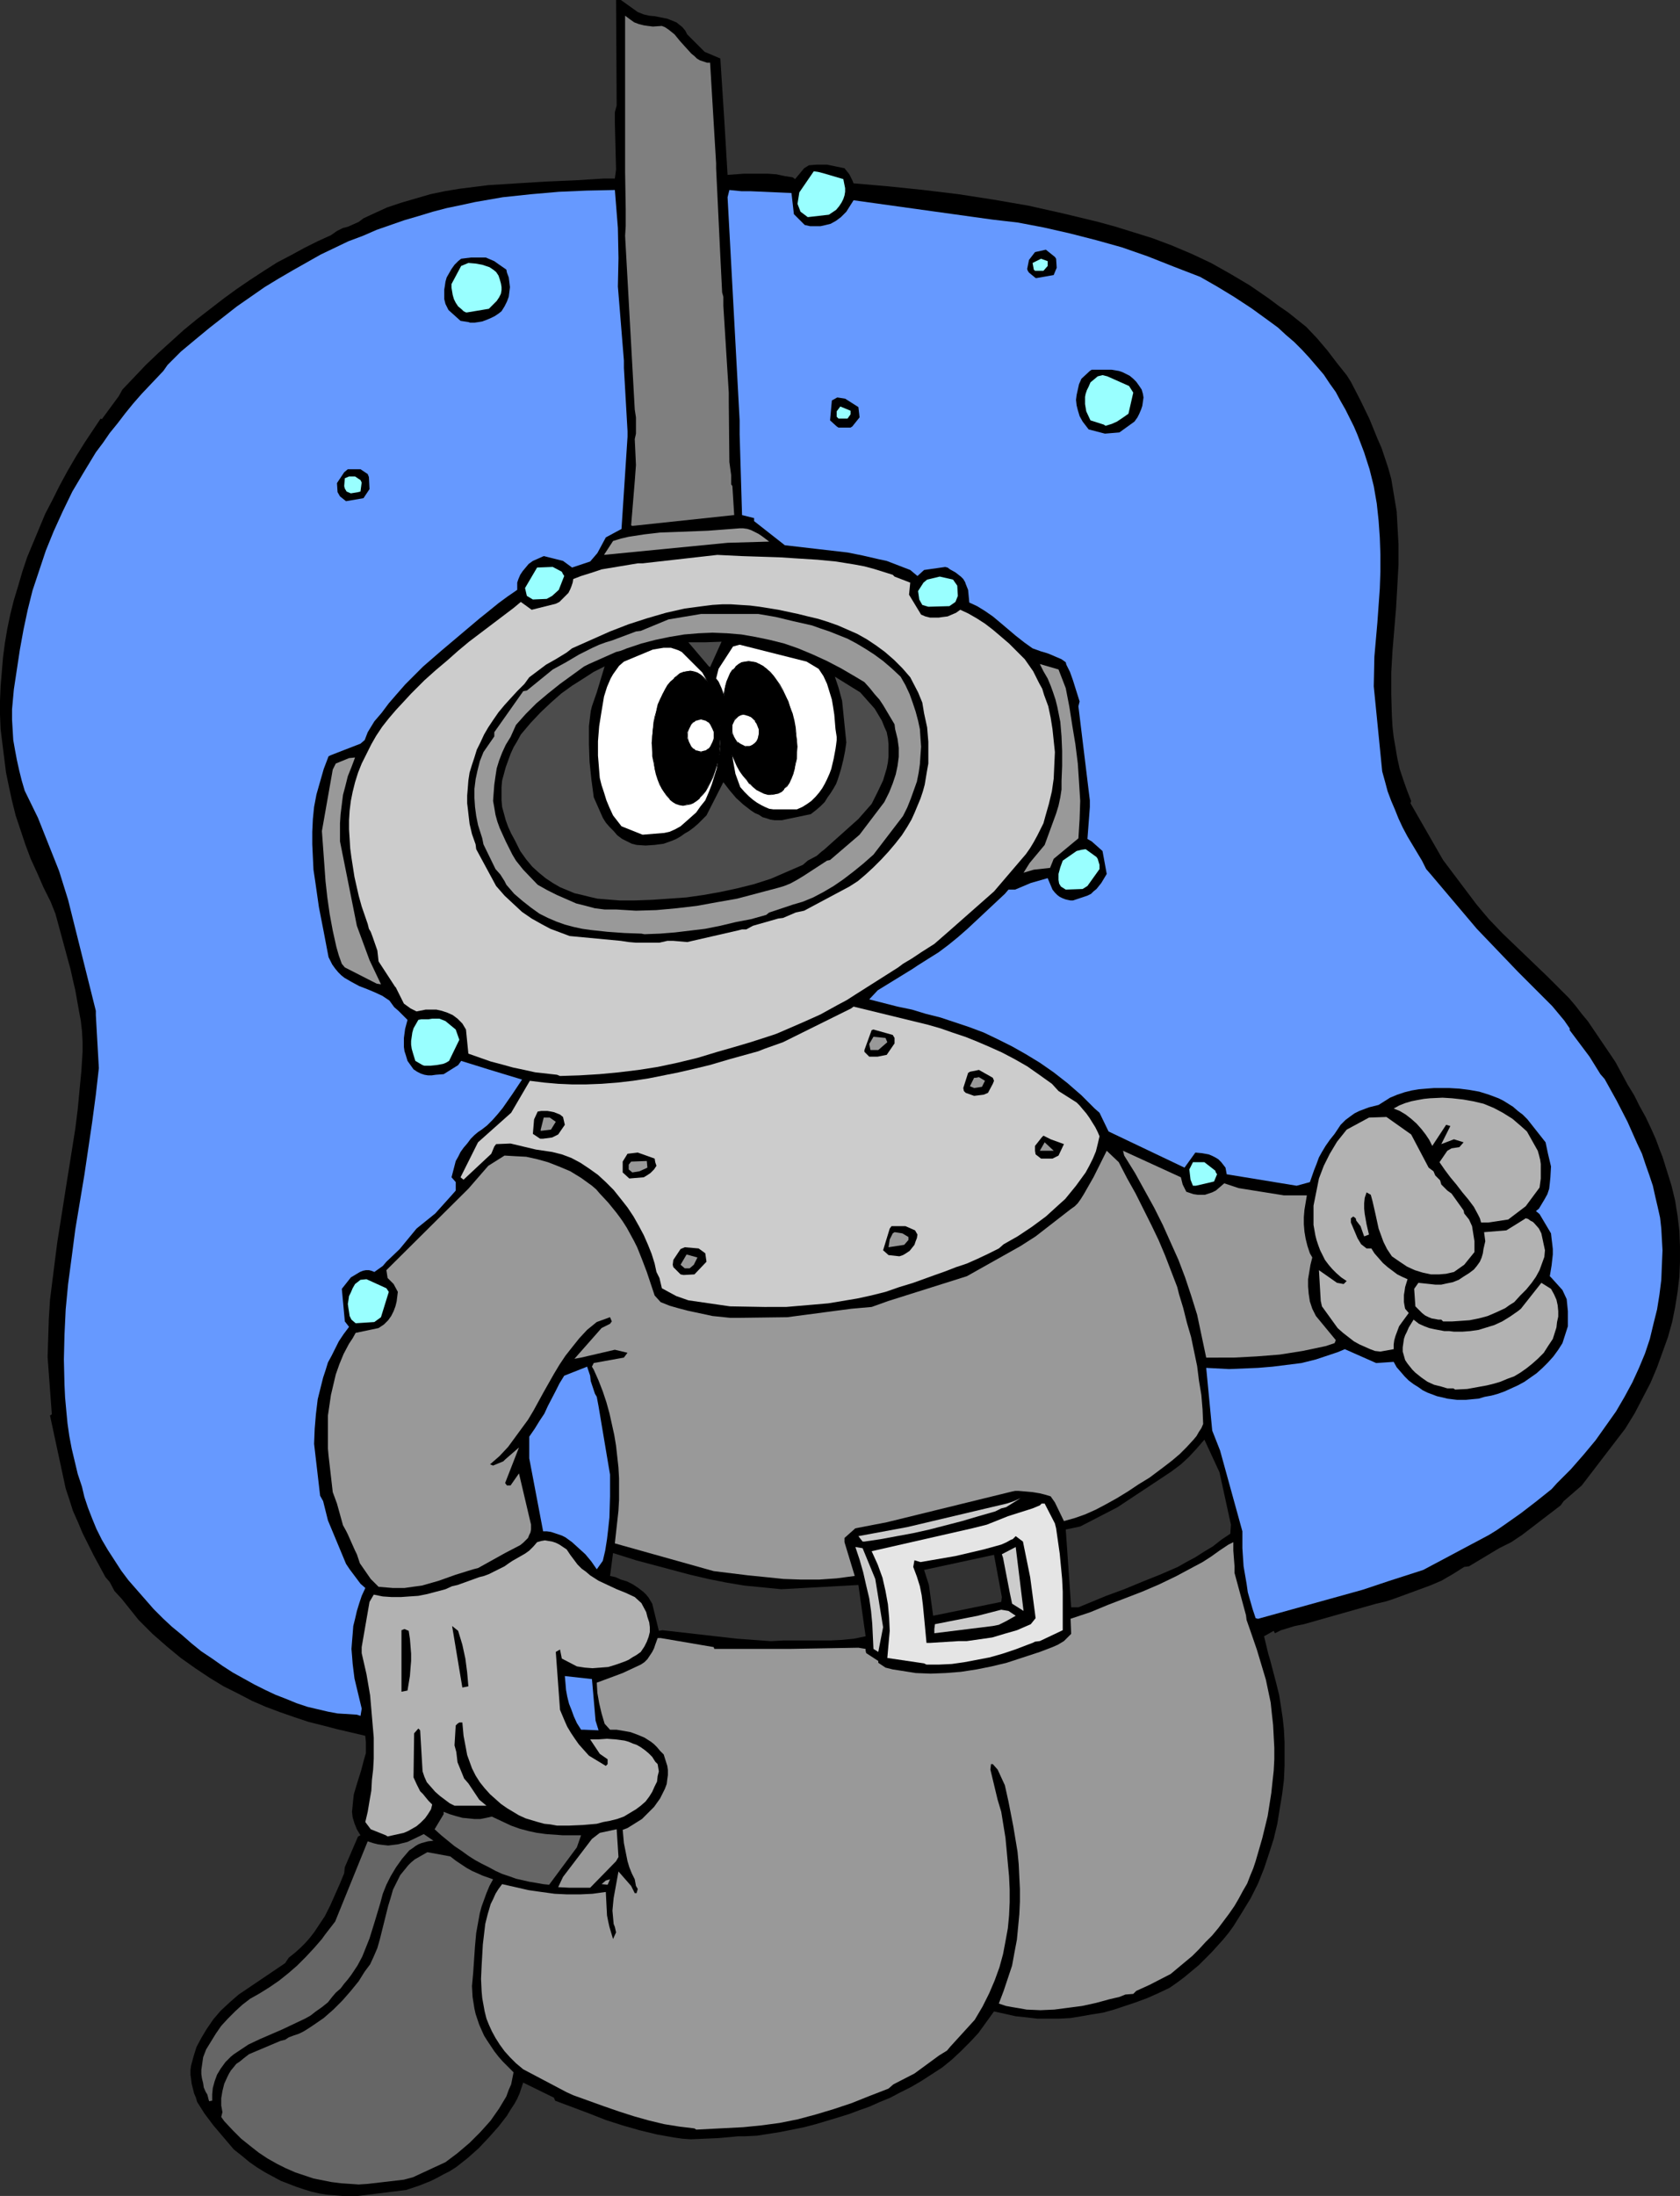 <?xml version="1.0" encoding="UTF-8" standalone="no"?>
<svg
   version="1.0"
   width="119.161mm"
   height="155.668mm"
   id="svg81"
   sodipodi:docname="Deep Sea Diver 7.wmf"
   xmlns:inkscape="http://www.inkscape.org/namespaces/inkscape"
   xmlns:sodipodi="http://sodipodi.sourceforge.net/DTD/sodipodi-0.dtd"
   xmlns="http://www.w3.org/2000/svg"
   xmlns:svg="http://www.w3.org/2000/svg">
  <rect width="100%" height="100%" fill="#333333" stroke="none"/>
  <sodipodi:namedview
     id="namedview81"
     pagecolor="#ffffff"
     bordercolor="#000000"
     borderopacity="0.25"
     inkscape:showpageshadow="2"
     inkscape:pageopacity="0.0"
     inkscape:pagecheckerboard="0"
     inkscape:deskcolor="#d1d1d1"
     inkscape:document-units="mm" />
  <defs
     id="defs1">
    <pattern
       id="WMFhbasepattern"
       patternUnits="userSpaceOnUse"
       width="6"
       height="6"
       x="0"
       y="0" />
  </defs>
  <path
     style="fill:#000000;fill-opacity:1;fill-rule:evenodd;stroke:none"
     d="m 95.989,588.353 h -2.101 -2.101 l -1.939,-0.162 -2.101,-0.162 -2.101,-0.323 -2.101,-0.485 -2.101,-0.646 -1.939,-0.646 -2.101,-0.808 -2.101,-0.808 -2.101,-1.131 -2.101,-1.131 -2.101,-1.293 -2.101,-1.454 -1.939,-1.616 -2.262,-1.778 -5.494,-6.464 -2.424,-3.232 -1.939,-3.07 -0.323,-1.131 -0.485,-1.131 -0.646,-2.585 -0.162,-1.293 -0.162,-1.131 v -1.293 l 0.162,-1.131 0.646,-2.424 0.808,-2.585 1.293,-2.424 1.454,-2.424 1.778,-2.585 1.939,-2.262 2.424,-2.262 2.424,-2.101 12.443,-8.403 0.97,-1.454 1.616,-1.293 1.454,-1.293 1.454,-1.454 1.131,-1.293 1.131,-1.454 0.97,-1.454 1.939,-2.909 1.454,-2.909 1.293,-2.909 1.293,-2.909 1.131,-2.747 0.162,-1.616 3.555,-8.241 0.646,-0.323 -0.97,-1.616 -0.646,-1.616 -0.485,-1.616 -0.162,-1.454 0.162,-1.616 0.162,-1.616 0.162,-1.454 0.97,-3.232 0.97,-3.07 0.808,-3.07 0.485,-1.616 v -1.616 -1.454 l -0.162,-1.616 -7.595,-1.778 -3.717,-0.97 -3.878,-0.97 -3.878,-1.293 -3.717,-1.293 -3.878,-1.454 -3.717,-1.616 -3.717,-1.939 -3.878,-1.939 -3.717,-2.262 -3.878,-2.585 -3.878,-2.747 -3.717,-3.07 -3.878,-3.393 -3.717,-3.717 -4.525,-5.656 -1.939,-2.101 -1.293,-2.424 -1.131,-1.293 -3.232,-5.979 -1.454,-2.909 -1.454,-2.909 -1.293,-3.07 -1.293,-2.909 -0.97,-3.07 -0.97,-2.909 -4.202,-19.553 0.485,-0.323 -1.131,-15.351 0.162,-5.171 0.162,-5.009 0.323,-5.171 0.646,-5.171 1.293,-10.18 1.616,-10.18 0.808,-5.171 0.808,-5.009 1.616,-10.18 0.646,-5.171 0.485,-5.171 0.485,-5.009 0.323,-5.171 v -2.747 l -0.162,-2.909 -0.323,-2.747 -0.485,-2.585 -0.97,-5.494 -0.646,-2.747 -0.646,-2.909 -4.04,-14.866 -1.293,-3.232 -1.939,-3.878 -1.616,-3.717 -1.778,-3.878 -1.454,-3.878 -1.293,-3.878 -1.293,-3.878 -0.97,-3.878 -0.808,-3.717 L 1.616,206.998 1.131,203.12 0.646,199.242 0.162,195.364 0,191.485 v -3.717 l 0.162,-3.878 0.323,-3.878 0.323,-3.878 0.485,-3.717 0.646,-3.878 0.808,-3.878 0.97,-3.878 1.131,-3.717 1.131,-3.878 1.293,-3.878 1.616,-3.878 1.616,-3.878 1.616,-3.878 1.939,-3.717 1.939,-3.878 2.101,-3.878 2.262,-3.878 2.424,-3.878 4.202,-6.302 0.323,0.162 4.04,-5.494 0.485,-0.646 0.97,-1.778 3.232,-3.393 3.07,-3.232 3.394,-3.232 3.394,-3.07 3.394,-3.07 3.555,-2.909 3.555,-2.747 3.555,-2.747 3.555,-2.585 3.555,-2.424 3.717,-2.424 3.555,-2.262 3.717,-1.939 3.555,-1.939 3.555,-1.778 3.555,-1.616 1.616,-1.131 1.616,-0.808 1.293,-0.323 2.909,-1.293 1.293,-0.97 2.424,-1.131 3.878,-1.778 3.878,-1.293 3.878,-1.131 3.878,-1.131 3.878,-0.808 3.878,-0.646 3.878,-0.485 3.878,-0.485 7.757,-0.485 7.757,-0.485 7.757,-0.323 7.757,-0.485 h 2.909 l 0.323,-2.424 -0.323,-12.604 V 30.056 L 165.315,28.278 165.153,0 h 1.293 l 4.525,3.232 0.808,0.323 0.808,0.323 1.454,0.323 1.616,0.162 1.616,0.323 1.616,0.323 1.616,0.646 0.808,0.323 0.808,0.646 0.808,0.646 0.808,0.97 0.485,0.97 4.686,4.686 4.202,1.778 1.131,17.613 0.808,13.574 4.363,-0.323 h 4.363 2.101 l 2.262,0.162 2.262,0.485 2.101,0.323 0.646,0.485 2.424,-2.909 1.293,-0.808 2.101,-0.162 h 2.747 l 4.686,0.97 1.293,1.616 0.808,1.616 0.323,0.808 9.373,0.808 9.373,0.97 9.373,1.131 9.373,1.454 9.373,1.616 9.373,2.101 4.686,1.131 4.686,1.131 4.686,1.293 4.686,1.454 5.171,1.616 5.171,1.939 5.333,2.262 5.171,2.424 5.171,2.909 5.171,3.07 5.171,3.555 2.586,1.939 2.586,1.778 4.848,3.878 2.909,3.07 2.747,3.232 2.586,3.393 2.586,3.232 1.131,1.778 2.586,5.009 2.424,5.009 2.101,5.171 1.131,2.585 0.808,2.424 0.97,2.909 0.808,2.909 0.485,2.909 0.485,2.909 0.485,2.909 0.162,2.909 0.323,5.817 v 5.656 l -0.323,5.817 -0.323,5.656 -0.485,5.817 -0.485,5.817 -0.323,5.656 v 5.817 l 0.162,5.656 0.162,2.909 0.323,2.909 0.485,2.747 0.485,2.909 0.646,2.909 0.97,2.909 0.97,2.747 1.131,2.909 -0.162,0.646 8.726,15.19 8.888,11.796 1.616,1.939 1.778,2.101 3.717,3.878 3.878,3.717 4.04,3.878 4.04,3.878 3.878,3.878 1.939,1.939 1.778,2.101 1.616,2.101 1.616,1.939 6.464,9.534 0.97,1.454 3.232,5.979 1.778,2.909 1.454,2.909 1.616,2.909 1.454,3.07 1.293,2.909 1.131,3.07 0.646,1.616 2.424,7.756 0.97,4.04 0.646,4.04 0.485,4.04 0.162,4.201 v 4.04 l -0.162,4.04 -0.485,4.04 -0.646,4.04 -0.808,4.04 -1.131,4.04 -1.454,4.04 -1.454,4.04 -1.778,4.201 -2.101,4.04 -2.101,4.04 -2.586,4.201 -11.635,15.19 -4.848,4.201 -0.808,1.131 -10.342,7.918 -2.909,1.939 -3.232,1.616 -8.08,4.848 -1.293,0.162 -3.07,1.939 -3.07,1.778 -3.07,1.293 -3.07,1.131 -6.626,2.424 -1.939,0.646 -2.747,0.646 -19.392,5.494 -2.424,0.485 -3.717,1.131 -1.616,0.808 -0.323,-0.646 -2.586,1.454 1.131,4.686 0.485,1.616 0.808,3.07 0.808,3.07 0.808,3.232 0.485,3.07 0.485,3.232 0.323,3.07 0.162,3.232 v 6.464 l -0.162,3.717 -0.485,3.878 -0.646,3.878 -0.646,4.04 -0.97,4.04 -1.293,4.04 -1.293,3.878 -1.616,4.04 -1.939,3.878 -2.262,3.717 -2.424,3.878 -1.293,1.778 -1.454,1.778 -1.616,1.778 -1.454,1.616 -1.778,1.778 -1.616,1.616 -1.939,1.616 -1.939,1.616 -1.939,1.454 -2.101,1.454 -3.07,1.454 -2.909,1.293 -3.07,1.131 -2.909,0.97 -2.909,0.97 -2.909,0.808 -3.07,0.485 -2.747,0.485 -2.909,0.485 -3.07,0.162 h -2.909 -2.909 l -2.747,-0.323 -3.07,-0.323 -2.909,-0.646 -2.909,-0.646 -2.101,2.909 -2.101,2.909 -2.262,2.424 -2.424,2.424 -2.424,2.262 -2.586,2.101 -2.747,1.778 -2.747,1.778 -2.747,1.616 -2.909,1.454 -2.747,1.454 -2.747,1.131 -2.909,1.293 -2.747,0.97 -2.586,0.97 -2.586,0.808 -6.464,1.939 -3.07,0.808 -3.232,0.646 -3.232,0.646 -3.07,0.485 -3.07,0.485 -3.232,0.162 h -1.778 l -5.333,0.485 -7.434,0.323 -2.262,-0.162 -2.262,-0.323 -4.525,-0.808 -4.686,-1.131 -4.525,-1.293 -4.525,-1.454 -4.525,-1.778 -9.049,-3.393 -0.323,-0.808 -8.241,-4.04 -0.485,1.454 -0.485,1.454 -0.646,1.454 -0.808,1.454 -0.97,1.454 -0.97,1.616 -2.262,2.909 -2.586,2.909 -2.747,2.909 -2.909,2.585 -3.07,2.424 -1.778,1.131 -1.616,0.808 -1.778,0.97 -1.616,0.808 -3.232,1.293 -3.394,1.131 z"
     id="path1" />
  <path
     style="fill:#666666;fill-opacity:1;fill-rule:evenodd;stroke:none"
     d="m 98.575,585.121 -2.424,0.162 -2.262,-0.162 -2.424,-0.162 -2.586,-0.323 -2.424,-0.485 -2.424,-0.485 -2.424,-0.808 -2.424,-0.808 -2.586,-1.131 -2.262,-1.131 -2.586,-1.454 -2.424,-1.616 -2.262,-1.778 -2.424,-1.939 -2.262,-2.262 -2.262,-2.424 -0.808,-1.131 0.323,-1.293 -0.323,-1.778 v -1.939 l 0.323,-1.939 0.485,-1.939 0.808,-1.778 0.485,-0.97 0.485,-0.808 0.808,-0.97 0.646,-0.808 0.97,-0.646 0.97,-0.808 1.454,-1.131 8.403,-3.555 1.293,-0.323 0.97,-0.646 1.293,-0.485 1.454,-0.485 1.293,-0.646 1.293,-0.808 1.454,-0.97 2.586,-1.778 2.586,-2.262 2.424,-2.424 2.262,-2.585 2.101,-2.585 0.808,-1.293 0.808,-1.293 1.454,-1.939 0.97,-2.101 0.97,-2.262 0.646,-2.262 1.131,-4.525 1.131,-4.525 0.646,-2.101 0.646,-2.262 0.97,-1.939 0.97,-1.939 1.454,-1.778 0.646,-0.808 0.808,-0.808 0.97,-0.808 1.131,-0.646 1.131,-0.646 1.131,-0.646 6.141,1.131 1.454,1.131 1.454,0.97 1.454,0.97 1.454,0.808 2.909,1.293 2.747,0.97 -0.97,1.778 -0.808,1.939 -0.646,1.778 -0.646,1.778 -0.485,1.778 -0.323,1.778 -0.646,3.555 -0.323,3.555 -0.485,7.11 -0.323,3.555 0.162,2.909 0.485,3.07 0.323,1.454 0.485,1.454 0.485,1.454 0.646,1.454 0.646,1.454 0.808,1.293 0.97,1.454 0.97,1.454 1.131,1.454 1.131,1.293 1.454,1.454 1.454,1.454 -0.323,1.616 -0.323,1.616 -0.646,1.454 -0.646,1.778 -0.97,1.616 -0.97,1.616 -1.131,1.616 -1.131,1.616 -1.293,1.454 -1.454,1.616 -2.909,2.909 -3.232,2.747 -3.232,2.424 -8.726,4.04 -2.424,0.646 z"
     id="path2" />
  <path
     style="fill:#999999;fill-opacity:1;fill-rule:evenodd;stroke:none"
     d="m 186.161,570.255 -4.04,-0.485 -4.04,-0.646 -4.04,-0.97 -4.04,-1.131 -4.04,-1.293 -4.202,-1.454 -4.04,-1.454 -4.04,-1.454 -1.778,-0.808 -11.635,-6.14 v 0 l -1.939,-1.616 -1.616,-1.616 -1.454,-1.616 -1.293,-1.778 -1.131,-1.778 -0.97,-1.778 -0.808,-1.778 -0.646,-1.616 -0.485,-1.939 -0.323,-1.778 -0.323,-1.778 -0.162,-1.778 -0.162,-3.393 0.162,-3.555 0.323,-5.656 0.323,-2.747 0.323,-2.747 0.646,-2.585 0.808,-2.747 0.646,-1.293 0.646,-1.454 0.808,-1.293 0.97,-1.293 3.555,0.808 3.555,0.808 3.394,0.485 3.555,0.485 3.394,0.162 h 3.394 l 3.394,-0.162 3.555,-0.485 0.162,3.232 0.162,3.07 0.323,1.616 0.323,1.454 0.485,1.616 0.485,1.616 0.808,-1.778 -0.323,-1.454 -0.323,-0.808 -0.162,-1.778 -0.162,-1.778 0.162,-1.778 0.162,-1.616 0.646,-3.555 0.646,-3.555 3.394,3.878 0.97,1.939 h 0.485 l 0.323,-1.131 -0.485,-0.808 -0.323,-1.778 -0.808,-1.616 -0.646,-1.616 -0.485,-1.616 -0.323,-1.616 -0.646,-3.232 -0.323,-3.555 1.293,-0.485 2.586,-1.616 1.293,-0.808 1.131,-1.131 0.97,-0.97 1.131,-1.131 0.808,-1.131 0.808,-1.131 0.646,-1.293 0.646,-1.293 0.485,-1.293 0.162,-1.293 0.162,-1.131 v -1.293 l -0.162,-1.131 -0.97,-3.07 -0.97,-0.97 -0.808,-0.97 -0.808,-0.808 -0.808,-0.646 -1.778,-1.131 -1.939,-0.808 -1.778,-0.646 -1.778,-0.323 -1.939,-0.323 h -1.778 l -1.454,-1.616 -0.808,-2.747 -0.646,-2.747 -0.485,-2.747 -0.162,-2.747 6.949,-2.585 4.848,-2.262 0.97,-0.646 0.808,-0.808 0.646,-0.97 0.646,-0.97 0.485,-0.97 0.323,-0.97 0.646,-1.778 h 0.808 l 14.221,2.424 0.162,0.485 h 20.2 l 18.422,-0.323 1.939,0.323 v 0.485 l 0.162,0.646 3.232,2.101 v 0.485 l 1.939,1.293 1.939,0.485 2.101,0.323 4.04,0.646 4.04,0.162 4.04,-0.162 4.04,-0.323 4.202,-0.646 4.04,-0.808 4.04,-0.97 8.888,-2.909 3.394,-1.293 1.454,-0.646 1.616,-0.97 1.939,-1.939 -0.162,-4.04 5.333,-1.778 4.686,-1.939 9.211,-3.555 4.525,-1.939 4.686,-2.262 4.525,-2.424 2.424,-1.293 2.262,-1.454 2.262,-1.616 2.424,-1.616 1.293,-0.646 v 2.262 l 0.323,4.201 v 1.778 l 3.07,11.311 0.162,1.293 1.131,3.232 1.616,4.686 2.424,8.08 0.646,3.07 0.646,3.07 0.323,3.07 0.323,2.909 0.162,3.07 0.162,3.07 v 3.07 l -0.162,3.07 -0.323,2.909 -0.323,3.07 -0.485,3.07 -0.485,3.07 -1.454,5.979 -1.778,6.14 -0.646,1.939 -0.808,1.939 -0.808,2.101 -1.131,1.939 -1.131,2.101 -1.131,1.939 -1.454,2.101 -1.454,1.939 -1.454,1.939 -1.616,1.939 -1.778,1.778 -1.778,1.939 -1.778,1.778 -1.939,1.616 -1.939,1.616 -1.939,1.616 -5.656,2.909 -3.555,1.616 -0.808,0.808 -2.101,0.162 -1.616,0.646 -2.747,0.646 -3.555,0.97 -3.717,0.808 -3.717,0.485 -3.717,0.485 -3.717,0.162 -3.717,-0.162 -1.778,-0.323 -1.939,-0.323 -1.778,-0.323 -1.939,-0.646 1.293,-3.393 1.131,-3.393 1.131,-3.393 0.646,-3.555 0.646,-3.393 0.323,-3.393 0.323,-3.393 0.162,-3.393 v -3.393 l -0.162,-3.232 -0.162,-3.393 -0.323,-3.393 -1.131,-6.787 -1.293,-6.625 -0.97,-4.363 -1.939,-4.201 -1.293,-1.454 h -0.485 l -0.162,1.454 1.939,8.08 0.97,3.232 1.131,6.948 0.323,3.393 0.323,3.555 0.323,3.393 0.162,3.555 v 3.393 l -0.162,3.555 -0.323,3.393 -0.646,3.555 -0.646,3.393 -0.97,3.555 -1.293,3.555 -1.454,3.393 -1.778,3.555 -2.101,3.555 -6.626,7.272 -0.808,0.97 -2.101,1.293 -6.626,4.848 -5.656,2.909 -1.293,1.131 -5.01,1.939 -4.848,1.939 -4.848,1.616 -4.848,1.454 -4.848,1.293 -4.848,0.97 -4.848,0.646 -4.848,0.485 -12.605,0.646 z"
     id="path3" />
  <path
     style="fill:#666666;fill-opacity:1;fill-rule:evenodd;stroke:none"
     d="m 56.074,562.983 -0.162,-0.485 -0.323,-1.293 -0.485,-0.808 -0.485,-1.131 -0.162,-1.131 -0.323,-1.293 -0.162,-1.131 v -1.131 l 0.162,-1.131 0.162,-1.131 0.162,-1.131 0.808,-2.101 1.293,-2.101 1.293,-2.101 1.454,-2.101 1.778,-1.939 1.939,-1.939 1.939,-1.778 2.101,-1.616 2.586,-1.454 2.586,-1.616 2.586,-1.778 2.424,-1.939 2.424,-2.101 2.262,-2.262 2.262,-2.424 2.101,-2.424 0.808,-1.131 2.747,-3.555 8.726,-21.492 1.454,0.485 1.293,0.323 1.293,0.162 1.454,0.162 1.293,-0.162 1.293,-0.162 2.586,-0.646 3.717,-1.778 0.646,-0.323 2.586,1.778 -1.454,0.162 -1.778,0.485 -0.808,0.323 -0.808,0.485 -0.646,0.485 -0.97,0.646 -0.97,1.131 -0.97,1.131 -1.616,2.262 -1.454,2.424 -1.131,2.262 -0.97,2.424 -0.646,2.424 -1.454,4.848 -1.454,4.686 -0.97,2.424 -0.97,2.424 -1.293,2.424 -1.616,2.424 -0.97,1.293 -0.97,1.131 -0.97,1.293 -1.293,1.131 -0.97,1.131 -1.131,1.454 -1.616,1.293 -1.616,1.131 -1.454,1.131 -1.454,0.808 -3.07,1.454 -3.07,1.454 -5.979,2.585 -3.07,1.454 -1.454,0.97 -1.454,0.97 -0.97,0.646 -0.808,0.646 -1.454,1.454 -1.293,1.778 -0.97,1.616 -0.646,1.778 -0.485,1.778 -0.162,1.616 v 1.778 z"
     id="path4" />
  <path
     style="fill:#999999;fill-opacity:1;fill-rule:evenodd;stroke:none"
     d="m 152.71,505.78 -3.07,-0.162 1.293,-2.747 7.757,-10.18 2.101,-1.616 4.525,-0.97 0.485,7.433 -0.646,1.131 -6.949,7.11 h -4.202 z"
     id="path5" />
  <path
     style="fill:#999999;fill-opacity:1;fill-rule:evenodd;stroke:none"
     d="m 161.275,504.811 1.131,-0.97 1.131,-0.323 -0.646,1.454 z"
     id="path6" />
  <path
     style="fill:#666666;fill-opacity:1;fill-rule:evenodd;stroke:none"
     d="m 145.6,504.811 -1.778,-0.323 -1.939,-0.323 -3.555,-0.808 -1.778,-0.646 -1.939,-0.646 -1.778,-0.808 -1.778,-0.97 -1.939,-0.97 -1.778,-0.97 -1.778,-1.131 -1.778,-1.293 -1.939,-1.293 -1.778,-1.454 -1.778,-1.454 -1.778,-1.616 2.424,-4.04 v -0.646 l 1.616,0.646 1.616,0.485 1.778,0.485 1.616,0.162 1.616,0.162 h 1.616 l 1.616,-0.323 1.454,-0.323 5.171,2.424 2.262,0.808 2.424,0.646 2.262,0.485 2.424,0.323 2.262,0.162 2.262,0.162 h 4.848 l -1.131,3.232 -7.434,10.019 z"
     id="path7" />
  <path
     style="fill:#b2b2b2;fill-opacity:1;fill-rule:evenodd;stroke:none"
     d="m 103.423,491.722 -4.04,-1.616 -1.454,-1.939 0.646,-2.747 0.485,-2.909 0.485,-2.747 0.162,-2.909 0.323,-2.747 0.162,-2.909 v -5.656 l -0.485,-5.656 -0.485,-5.656 -0.97,-5.656 -1.293,-5.656 v -1.616 l 2.101,-12.119 1.131,-1.939 2.424,0.485 2.424,0.162 h 2.424 l 2.262,-0.162 2.424,-0.162 2.424,-0.485 2.424,-0.646 2.424,-0.646 1.778,-0.808 1.454,-0.323 5.818,-2.101 1.293,-0.323 1.293,-0.485 4.202,-2.101 1.131,-0.808 0.97,-0.646 2.262,-1.293 1.131,-0.646 1.131,-0.808 1.131,-1.131 0.97,-1.131 1.131,-0.323 0.97,-0.162 0.97,0.162 0.97,0.162 0.97,0.323 0.97,0.485 0.97,0.646 0.97,0.646 0.97,1.454 0.97,1.293 0.97,1.293 1.131,1.131 1.131,0.808 1.131,0.97 2.262,1.454 2.424,1.131 2.424,1.131 2.424,0.97 2.424,1.131 1.778,1.616 1.293,2.424 0.323,1.293 0.485,1.454 0.162,1.293 v 1.293 l -0.323,1.293 -0.485,1.293 -0.646,1.293 -0.97,1.454 -1.131,0.808 -1.131,0.646 -0.97,0.646 -1.131,0.485 -2.262,0.808 -2.101,0.646 -2.101,0.162 -2.101,0.162 -2.101,-0.162 -2.101,-0.323 -4.04,-2.101 -0.485,-2.424 -1.131,0.646 1.131,15.513 1.293,3.07 0.646,1.454 0.97,1.616 0.97,1.454 1.131,1.616 1.293,1.454 1.454,1.616 4.525,2.747 0.485,-0.485 v -1.293 l -2.101,-1.454 -2.586,-3.878 h 2.262 l 2.262,-0.162 2.262,0.162 2.424,0.323 1.131,0.323 1.131,0.485 0.97,0.323 1.131,0.646 1.131,0.808 0.97,0.808 0.97,0.97 0.808,1.293 0.646,0.646 0.323,1.939 -0.323,1.293 -0.162,1.454 -0.646,1.293 -0.646,1.454 -0.808,1.293 -0.97,1.293 -1.293,1.131 -1.293,0.97 -3.232,1.939 -1.778,0.646 -1.939,0.485 -1.778,0.323 -1.778,0.485 -3.717,0.323 -3.717,0.162 h -1.616 -1.616 l -1.778,-0.323 -1.616,-0.162 -1.778,-0.485 -1.616,-0.485 -1.616,-0.485 -1.778,-0.808 -1.616,-0.97 -1.616,-0.97 -1.616,-1.131 -1.454,-1.293 -1.454,-1.293 -1.454,-1.616 -1.293,-1.616 -1.131,-1.778 -0.97,-1.939 -0.646,-1.778 -0.646,-1.778 -0.323,-1.778 -0.646,-3.393 -0.323,-3.555 h -0.808 l -0.485,0.323 -0.485,0.485 -0.323,5.333 0.485,1.778 0.323,2.747 1.778,4.363 1.131,1.293 2.909,4.363 1.939,1.616 h -7.272 -1.293 l -1.293,-0.646 -1.293,-0.97 -1.293,-0.97 -1.293,-1.131 -1.131,-1.293 -1.131,-1.293 -0.646,-1.454 -0.485,-1.454 -0.646,-10.988 -0.485,-0.485 -1.131,1.293 -0.162,11.796 0.808,1.778 0.97,1.939 0.808,0.808 0.646,0.808 0.808,0.97 0.97,0.97 -0.323,1.293 -0.808,1.293 -0.808,1.131 -1.131,1.131 -1.131,0.97 -1.131,0.646 -1.131,0.646 -1.131,0.485 -4.363,0.97 z"
     id="path8" />
  <path
     style="fill:#6699ff;fill-opacity:1;fill-rule:evenodd;stroke:none"
     d="m 155.78,463.443 -1.131,-1.778 -0.808,-1.778 -0.646,-1.778 -0.646,-1.616 -0.485,-1.939 -0.323,-1.778 -0.162,-1.939 -0.162,-1.778 7.272,0.808 0.97,11.15 0.808,2.585 -3.878,-0.162 z"
     id="path9" />
  <path
     style="fill:#6699ff;fill-opacity:1;fill-rule:evenodd;stroke:none"
     d="m 95.666,459.404 -2.586,-0.162 -2.586,-0.162 -2.586,-0.485 -2.747,-0.646 -2.747,-0.646 -2.909,-0.97 -2.747,-1.131 -2.909,-1.131 -2.747,-1.293 -2.909,-1.454 -2.909,-1.616 -2.909,-1.616 -2.747,-1.778 -2.747,-1.939 -2.909,-1.939 -2.586,-2.101 -2.586,-2.262 -2.747,-2.262 -2.424,-2.262 -2.424,-2.424 -4.525,-5.171 -2.262,-2.585 -1.939,-2.585 -1.778,-2.747 -1.778,-2.747 -1.616,-2.747 -1.454,-2.909 -1.131,-2.747 -1.131,-2.909 -0.97,-2.909 -0.646,-2.747 -1.131,-3.393 -0.808,-3.393 -0.808,-3.393 -0.646,-3.393 -0.485,-3.393 -0.323,-3.393 -0.323,-3.555 -0.162,-3.393 -0.162,-6.787 0.162,-6.625 0.323,-6.787 0.646,-6.787 0.97,-7.272 0.97,-7.433 2.424,-14.543 2.101,-14.22 0.97,-7.272 0.808,-7.11 -0.808,-14.22 v -1.131 l -7.433,-29.733 -2.424,-7.756 -5.656,-14.22 -3.555,-7.272 -0.808,-2.747 -0.646,-2.585 -0.646,-2.909 -0.485,-2.585 -0.485,-2.747 -0.162,-2.747 -0.162,-2.747 v -2.747 l 0.485,-5.333 0.808,-5.333 0.808,-5.332 0.97,-5.333 1.131,-5.333 1.293,-5.171 1.778,-5.333 1.778,-5.333 2.101,-5.171 2.424,-5.333 2.586,-5.333 3.07,-5.171 3.232,-5.333 1.939,-2.585 1.778,-2.585 2.101,-2.585 2.101,-2.747 2.101,-2.585 2.262,-2.585 5.818,-6.14 1.131,-1.616 3.555,-3.555 3.878,-3.232 3.717,-3.07 3.717,-2.909 3.717,-2.909 3.717,-2.585 3.717,-2.585 3.717,-2.262 3.878,-2.262 3.717,-2.101 3.717,-2.101 3.717,-1.778 3.717,-1.778 3.878,-1.454 3.717,-1.616 3.717,-1.293 3.717,-1.293 3.878,-1.131 3.717,-1.131 3.717,-0.97 3.878,-0.808 3.717,-0.808 7.434,-1.293 7.595,-0.808 7.434,-0.646 7.433,-0.323 7.595,-0.162 0.808,10.18 0.162,8.08 -0.162,7.595 1.616,19.876 v 1.939 l 0.97,16.967 v 1.454 l -1.616,24.723 -4.202,2.262 -2.262,4.201 -1.939,2.262 -4.363,1.454 -0.485,0.162 -2.424,-1.778 -5.171,-1.293 -2.909,1.293 -1.131,0.808 -0.808,0.97 -0.808,0.97 -0.646,0.97 -0.485,1.131 -0.323,0.97 v 0.97 0.97 l -2.586,1.778 -2.424,1.778 -2.586,2.101 -2.424,1.939 -5.171,4.363 -5.171,4.363 -2.424,2.101 -2.424,2.101 -2.424,2.424 -2.424,2.424 -2.262,2.585 -2.101,2.424 -1.939,2.585 -1.939,2.262 -1.778,2.909 -0.808,2.101 -1.131,0.97 -7.918,3.07 -0.646,0.323 -1.293,3.393 -0.97,3.393 -0.97,3.393 -0.646,3.393 -0.323,3.232 -0.162,3.393 v 3.393 l 0.162,3.393 0.162,3.393 0.485,3.232 0.97,6.787 1.293,6.625 1.293,6.787 0.97,1.939 0.808,1.131 0.808,0.97 0.808,0.808 0.808,0.646 1.939,1.131 2.101,1.131 2.101,0.808 1.939,0.808 2.101,0.97 0.97,0.646 0.97,0.646 1.293,1.778 1.131,0.97 2.424,2.424 -0.646,2.424 -0.323,2.424 v 1.131 1.293 l 0.162,1.131 0.323,0.97 0.485,1.616 1.616,2.262 0.97,0.646 0.97,0.485 0.97,0.323 0.97,0.162 h 0.97 l 1.131,-0.162 2.101,-0.162 3.878,-2.424 0.808,-1.131 7.272,2.262 9.049,2.747 -2.586,3.878 -2.586,3.717 -1.454,1.778 -1.293,1.454 -1.454,1.454 -1.454,1.131 -0.97,0.646 -0.97,0.808 -0.97,0.97 -0.97,1.293 -0.97,1.131 -0.808,1.131 -0.646,1.293 -0.646,1.131 -1.131,4.363 1.131,1.293 v 2.262 l -1.131,1.293 -2.909,3.232 -1.454,1.616 -5.01,4.04 -4.525,5.494 -3.555,3.393 -0.97,1.131 -2.262,1.616 -0.808,-0.323 -0.646,-0.162 h -0.808 l -0.808,0.162 -0.808,0.323 -0.808,0.485 -1.616,0.97 -2.424,3.07 0.808,8.726 1.131,1.454 -1.454,1.939 -1.293,1.939 -0.97,1.939 -0.97,1.939 -0.97,1.778 -0.646,2.101 -0.646,1.939 -0.485,1.939 -0.97,3.878 -0.485,4.04 -0.323,3.878 -0.162,4.04 1.616,13.897 0.808,1.454 0.97,3.878 0.323,1.293 4.848,11.635 0.97,1.454 2.909,3.878 1.293,1.131 -0.97,2.101 -0.646,1.939 -0.646,2.101 -0.485,2.101 -0.485,1.939 -0.162,2.101 -0.162,1.939 -0.162,2.101 0.162,1.939 0.162,2.101 0.485,3.878 0.97,4.04 0.97,4.04 -0.323,1.939 z"
     id="path10" />
  <path
     style="fill:#000000;fill-opacity:1;fill-rule:evenodd;stroke:none"
     d="m 107.624,453.263 v -16.482 l 0.808,-0.323 1.131,0.485 0.323,2.101 0.162,1.939 0.162,2.101 v 1.939 l -0.162,1.939 -0.162,2.101 -0.646,3.878 z"
     id="path11" />
  <path
     style="fill:#000000;fill-opacity:1;fill-rule:evenodd;stroke:none"
     d="m 123.946,452.132 -2.747,-16.482 1.616,1.293 1.131,3.717 0.808,3.717 0.485,3.717 0.323,3.717 z"
     id="path12" />
  <path
     style="fill:#e5e5e5;fill-opacity:1;fill-rule:evenodd;stroke:none"
     d="m 247.729,445.668 -9.857,-1.454 0.323,-3.717 0.323,-3.555 -0.162,-3.555 -0.323,-3.555 -0.646,-3.555 -0.808,-3.555 -0.646,-1.778 -0.646,-1.778 -0.808,-1.778 -0.808,-1.778 26.987,-6.14 3.878,-0.97 5.656,-2.262 6.626,-2.101 1.939,-0.808 0.485,-0.485 h 0.808 l 2.747,5.332 0.323,1.293 0.485,3.393 0.485,3.393 0.323,3.393 0.323,3.393 0.162,3.393 v 3.555 6.787 l -6.141,2.909 -1.293,0.162 -0.646,0.323 -1.293,0.485 -3.394,1.293 -3.394,1.131 -3.394,0.97 -3.394,0.646 -3.394,0.646 -3.394,0.485 -3.394,0.162 h -3.394 z"
     id="path13" />
  <path
     style="fill:#cccccc;fill-opacity:1;fill-rule:evenodd;stroke:none"
     d="m 235.448,442.598 -1.293,-0.808 -0.162,-3.393 -0.162,-3.393 -0.323,-3.393 -0.485,-3.393 -0.808,-3.393 -0.808,-3.555 -0.97,-3.393 -1.131,-3.393 1.939,0.323 3.394,8.241 2.101,12.927 z"
     id="path14" />
  <path
     style="fill:#000000;fill-opacity:1;fill-rule:evenodd;stroke:none"
     d="m 249.345,440.174 h -0.97 l -0.485,-5.171 -0.485,-5.009 -0.323,-2.585 -0.485,-2.424 -0.808,-2.585 -0.97,-2.585 0.323,-1.778 1.616,0.485 9.373,-1.616 7.595,-1.778 4.686,-1.293 1.454,-0.646 1.131,-0.646 0.485,-0.162 0.808,-0.808 1.939,1.454 1.939,9.534 0.646,4.848 0.646,4.848 0.162,1.293 -1.293,1.616 -3.717,1.616 -3.394,0.97 -3.232,0.97 -3.394,0.485 -3.394,0.485 h -2.101 z"
     id="path15" />
  <path
     style="fill:#323232;fill-opacity:1;fill-rule:evenodd;stroke:none"
     d="m 206.36,439.689 -8.888,-0.646 -19.877,-2.262 -0.97,0.162 -1.778,-7.272 -0.485,-0.808 -0.485,-0.808 -0.646,-0.808 -0.646,-0.646 -1.454,-1.131 -1.454,-0.97 -1.616,-0.808 -1.616,-0.485 -1.454,-0.646 -1.454,-0.323 0.808,-6.14 6.141,1.939 9.696,2.585 4.848,1.293 4.848,1.131 4.848,0.97 4.848,0.808 5.01,0.485 4.848,0.485 20.685,-1.131 1.939,13.735 -3.07,0.646 -3.232,0.323 -3.07,0.162 h -3.07 -3.232 -3.232 -3.07 l -3.07,0.162 z"
     id="path16" />
  <path
     style="fill:#cccccc;fill-opacity:1;fill-rule:evenodd;stroke:none"
     d="m 250.477,437.589 v -1.131 l 0.162,-1.293 11.473,-2.262 6.302,-1.616 1.939,0.323 1.939,1.293 -2.586,1.454 -1.939,0.97 -1.616,0.323 z"
     id="path17" />
  <path
     style="fill:#6699ff;fill-opacity:1;fill-rule:evenodd;stroke:none"
     d="m 336.608,433.549 -0.808,-2.424 -0.646,-2.262 -0.646,-2.262 -0.323,-2.262 -0.808,-4.686 -0.323,-4.848 v -2.262 -2.262 l -5.979,-21.653 -2.101,-5.333 -1.616,-16.805 6.141,0.323 7.757,-0.323 3.878,-0.323 3.878,-0.485 3.878,-0.485 3.878,-0.97 3.878,-1.293 1.939,-0.646 1.939,-0.808 8.403,3.717 4.686,-0.323 0.808,1.454 1.131,1.293 0.97,1.131 1.131,1.131 1.293,0.97 1.293,0.808 1.131,0.808 1.293,0.646 1.293,0.485 1.293,0.485 1.454,0.323 1.293,0.323 1.293,0.162 1.293,0.162 h 1.293 1.131 l 1.616,-0.162 1.778,-0.162 1.616,-0.485 1.778,-0.323 1.778,-0.485 1.778,-0.646 1.778,-0.808 1.778,-0.808 1.778,-0.97 1.616,-1.131 1.616,-1.131 1.616,-1.454 1.454,-1.454 1.454,-1.616 1.293,-1.778 1.131,-1.778 1.454,-4.525 v -4.04 l -0.323,-3.232 -1.131,-2.424 -2.909,-3.232 -0.485,-0.485 0.485,-2.909 0.323,-2.909 v -1.454 l -0.162,-1.454 -0.162,-1.293 -0.162,-1.454 -3.07,-5.171 -0.97,-0.808 0.808,-0.646 0.485,-0.808 0.97,-1.616 0.808,-1.454 0.485,-1.454 0.162,-1.454 0.162,-1.616 0.162,-2.909 -0.808,-3.393 -0.646,-3.07 -4.848,-6.14 -1.293,-1.293 -1.293,-0.97 -1.293,-1.131 -1.293,-0.808 -1.293,-0.808 -1.293,-0.646 -1.293,-0.485 -1.293,-0.485 -2.586,-0.808 -2.747,-0.485 -2.586,-0.323 -2.747,-0.162 h -4.04 l -2.101,0.162 -1.939,0.162 -1.939,0.323 -1.939,0.485 -1.939,0.646 -1.939,0.808 -3.07,1.939 -1.293,0.323 -1.293,0.323 -2.586,0.97 -1.293,0.646 -1.131,0.808 -1.293,0.97 -1.293,1.293 -1.616,2.424 -1.293,1.616 -1.131,1.616 -0.97,1.616 -0.808,1.454 -0.646,1.778 -0.646,1.616 -1.131,3.232 -3.555,0.97 -18.745,-3.07 -0.323,-1.778 -1.131,-1.454 -0.808,-0.808 -0.808,-0.485 -0.97,-0.485 -0.808,-0.323 -1.778,-0.323 -1.778,-0.162 -2.909,4.04 -20.361,-9.695 -2.424,-5.009 -1.293,-1.131 -1.778,-1.778 -1.778,-1.778 -3.717,-3.232 -3.717,-2.909 -3.717,-2.585 -3.717,-2.262 -3.717,-2.101 -3.878,-1.939 -3.717,-1.778 -3.878,-1.454 -3.878,-1.293 -3.878,-1.293 -3.878,-0.97 -3.717,-1.131 -3.878,-0.808 -7.595,-1.939 2.262,-2.424 9.211,-5.656 1.454,-0.97 3.07,-1.939 2.586,-1.616 2.586,-1.939 2.586,-2.101 2.586,-2.262 10.019,-9.372 v 0 l 0.97,-1.131 h 1.778 l 4.202,-1.778 4.525,-1.293 1.293,3.07 0.646,0.808 0.646,0.646 0.646,0.485 0.646,0.323 0.808,0.323 0.646,0.162 0.808,0.162 h 0.646 l 3.878,-1.293 0.97,-0.485 0.646,-0.646 0.808,-0.646 0.646,-0.808 0.646,-0.808 0.485,-0.808 0.485,-0.808 0.485,-0.808 -1.131,-6.14 -2.909,-2.585 -1.131,-0.646 0.646,-8.564 v -1.778 l -3.07,-25.208 0.323,-1.293 -1.778,-5.656 -0.808,-2.262 -0.97,-1.939 -0.162,-0.646 -1.131,-0.808 -1.131,-0.485 -1.131,-0.485 -1.131,-0.485 -0.97,-0.323 -1.131,-0.323 -2.262,-0.808 -2.262,-1.616 -2.262,-1.778 -4.202,-3.555 -1.939,-1.616 -2.101,-1.454 -2.101,-1.293 -2.101,-0.97 -0.323,-3.393 -0.646,-1.616 -0.162,-0.485 -0.485,-0.808 -0.646,-0.646 -1.454,-1.131 -1.454,-0.808 -0.646,-0.485 -0.646,-0.162 -5.656,0.808 -1.778,1.616 -1.939,-1.616 -2.101,-0.808 -2.101,-0.808 -2.101,-0.808 -2.262,-0.485 -4.202,-0.97 -4.04,-0.808 -8.403,-0.97 -4.202,-0.485 -4.202,-0.485 -8.241,-6.464 v -0.808 l -3.232,-0.808 -0.646,-21.653 v -3.717 l -3.232,-59.789 0.485,-1.939 3.232,0.323 h 2.424 l 10.989,0.485 0.646,5.656 2.909,2.909 1.454,0.323 h 1.293 1.454 l 1.454,-0.323 1.293,-0.323 1.454,-0.808 1.293,-0.97 1.454,-1.454 1.939,-3.07 37.167,5.171 6.949,0.808 6.787,1.293 7.11,1.616 6.949,1.778 6.949,1.939 6.949,2.424 6.949,2.747 7.11,2.747 4.525,2.585 4.525,2.747 4.686,3.07 4.686,3.393 2.424,1.778 2.101,1.939 2.262,1.939 2.101,2.101 1.939,2.101 1.939,2.262 1.939,2.262 1.616,2.424 1.616,2.262 1.293,2.424 1.293,2.262 1.131,2.262 1.131,2.262 0.97,2.262 1.778,4.686 1.454,4.525 1.131,4.525 0.808,4.686 0.485,4.525 0.323,4.525 0.162,4.525 v 4.686 l -0.162,4.525 -0.646,9.049 -0.808,9.211 -0.162,7.918 2.262,22.784 0.808,2.909 0.646,2.424 0.97,2.585 0.97,2.262 0.97,2.424 1.131,2.424 1.293,2.424 1.454,2.424 1.454,2.424 0.97,1.616 1.131,2.262 1.131,1.293 12.443,14.705 10.989,11.473 3.717,3.717 3.717,3.717 1.778,1.778 1.616,1.939 1.616,1.939 1.454,2.101 v 0.485 l 5.333,7.11 2.909,4.686 1.131,1.293 3.232,5.817 2.909,5.656 2.586,5.817 1.293,2.747 0.97,2.909 0.97,2.747 0.97,2.909 0.646,2.909 0.646,2.747 0.646,2.909 0.323,2.909 0.162,2.909 0.162,2.909 -0.162,3.878 -0.162,4.04 -0.485,3.878 -0.646,4.04 -0.97,3.878 -0.97,4.04 -1.293,3.878 -1.616,3.878 -1.778,3.878 -2.101,3.878 -2.262,3.878 -2.747,3.878 -2.747,3.878 -3.232,3.878 -3.394,3.878 -3.717,3.717 -1.454,1.616 -4.04,3.232 -4.202,3.232 -4.363,3.07 -2.101,1.454 -2.101,1.293 -17.614,9.372 -9.049,2.909 -7.272,2.424 -27.956,7.756 z"
     id="path18" />
  <path
     style="fill:#323232;fill-opacity:1;fill-rule:evenodd;stroke:none"
     d="m 250.153,432.903 -1.131,-8.241 -1.293,-4.04 18.745,-4.04 2.101,11.311 -0.162,1.293 z"
     id="path19" />
  <path
     style="fill:#cccccc;fill-opacity:1;fill-rule:evenodd;stroke:none"
     d="m 274.393,431.61 -3.07,-1.939 -0.646,-3.07 -1.778,-9.211 -0.323,-0.97 3.717,-1.939 z"
     id="path20" />
  <path
     style="fill:#323232;fill-opacity:1;fill-rule:evenodd;stroke:none"
     d="m 287.159,430.64 -1.454,-20.845 3.878,-0.808 10.019,-5.171 1.454,-0.97 10.504,-6.948 2.424,-1.616 2.586,-1.939 2.101,-1.939 2.101,-2.262 2.101,-2.424 4.04,8.726 3.07,14.058 -0.162,2.424 -2.424,1.616 -2.262,1.778 -2.424,1.454 -2.262,1.454 -2.424,1.293 -2.262,1.293 -4.848,2.101 -4.848,1.939 -4.686,1.939 -4.848,1.778 -4.686,1.939 -2.747,1.131 z"
     id="path21" />
  <path
     style="fill:#999999;fill-opacity:1;fill-rule:evenodd;stroke:none"
     d="m 105.362,425.469 -3.878,-0.323 -2.101,-2.101 -2.909,-4.201 -0.808,-2.424 -0.485,-0.97 -1.939,-4.363 -0.485,-0.97 -0.808,-1.454 -1.616,-5.817 -1.131,-3.07 -1.131,-9.857 -0.162,-1.778 v -1.293 -7.595 l 0.808,-5.494 0.646,-2.747 0.646,-2.747 0.97,-2.747 1.131,-2.747 1.454,-2.747 0.97,-1.454 0.808,-1.454 6.141,-1.293 1.454,-0.97 1.131,-1.131 0.808,-1.131 0.646,-1.293 0.485,-1.293 0.323,-1.293 0.162,-1.293 0.162,-1.293 -1.131,-2.101 -1.616,-1.616 -0.323,-2.101 21.977,-21.815 5.333,-6.14 4.363,-2.747 2.747,0.162 3.07,0.162 2.909,0.646 2.909,0.808 2.909,1.131 3.07,1.293 2.909,1.778 2.909,2.101 1.131,0.97 0.97,1.131 2.262,2.424 2.101,2.585 0.97,1.293 0.808,1.131 1.131,1.778 0.97,1.778 0.97,1.778 0.808,1.616 1.293,3.232 1.293,3.393 2.101,6.302 1.616,1.778 2.424,0.97 2.262,0.646 2.424,0.646 2.262,0.485 4.525,0.97 4.686,0.485 h 1.454 1.293 l 12.605,-0.162 17.129,-2.262 5.494,-0.485 4.525,-1.616 21.008,-6.625 14.382,-8.08 4.04,-2.585 9.373,-7.272 1.131,-0.808 0.808,-0.808 0.808,-1.131 0.808,-1.293 0.646,-1.131 0.646,-1.131 0.646,-1.131 0.646,-1.131 3.555,-7.11 3.232,3.07 2.262,4.363 2.262,4.04 2.101,4.201 2.101,4.201 1.939,4.04 1.778,4.201 1.616,4.201 1.616,4.201 0.485,1.939 1.131,3.717 0.97,3.878 1.131,3.878 0.808,3.878 0.808,3.878 0.485,3.878 0.646,3.878 0.323,3.878 0.162,3.878 -0.485,1.131 -0.646,0.97 -0.646,1.131 -0.808,0.97 -1.778,1.939 -1.939,1.939 -2.101,1.778 -2.101,1.616 -1.939,1.454 -1.939,1.454 -2.909,1.778 -2.909,1.939 -2.909,1.778 -2.909,1.616 -2.747,1.454 -2.909,1.293 -2.747,0.97 -2.909,0.808 -2.424,-5.009 -1.131,-1.616 -1.616,-0.485 -1.293,-0.323 -1.939,-0.323 -1.778,-0.162 -1.939,-0.162 h -0.97 l -0.808,0.162 -33.612,8.241 -8.403,1.616 -2.909,2.585 v 1.131 l 2.747,9.049 -2.424,0.323 -2.424,0.323 -4.686,0.323 h -4.848 l -4.686,-0.162 -4.686,-0.485 -4.848,-0.485 -9.211,-1.131 -26.502,-7.433 0.646,-5.817 0.323,-2.909 0.162,-2.909 v -2.909 -2.909 l -0.162,-2.909 -0.323,-2.909 -0.323,-2.909 -0.485,-2.909 -0.646,-2.909 -0.646,-2.909 -0.808,-2.909 -0.97,-2.909 -1.131,-2.909 -1.293,-2.909 -0.485,-0.808 0.485,-0.97 8.08,-1.454 0.97,-1.293 -3.394,-0.808 -9.049,2.101 -1.778,0.323 7.272,-8.241 2.262,-1.131 0.485,-0.646 -0.485,-1.131 -3.555,1.293 -2.586,2.101 -2.101,2.262 -1.939,2.424 -1.778,2.262 -1.616,2.424 -1.454,2.424 -2.747,4.848 -2.747,5.009 -1.454,2.424 -1.778,2.424 -1.778,2.424 -1.778,2.424 -2.262,2.424 -2.586,2.262 0.808,0.323 2.747,-1.131 0.485,-0.485 3.717,-3.232 -3.717,9.534 0.485,0.646 h 0.97 l 2.262,-3.232 3.232,13.735 v 0.646 0.646 l -0.162,0.808 -0.323,0.646 -0.323,0.808 -0.646,0.646 -0.646,0.646 -0.808,0.646 -4.04,2.101 -7.272,4.04 -1.293,0.323 -4.686,1.454 -4.525,1.616 -4.525,1.293 -2.424,0.323 -2.262,0.323 z"
     id="path22" />
  <path
     style="fill:#6699ff;fill-opacity:1;fill-rule:evenodd;stroke:none"
     d="m 159.982,420.46 -1.454,-2.101 -1.616,-1.939 -1.778,-1.616 -1.778,-1.616 -1.778,-1.293 -0.97,-0.485 -0.97,-0.323 -0.97,-0.323 -0.97,-0.323 -1.131,-0.162 h -0.97 l -3.717,-19.553 v -5.817 l 1.454,-2.101 1.293,-2.101 1.293,-1.939 0.97,-2.101 2.101,-4.04 0.97,-1.939 1.293,-2.101 6.141,-2.424 0.808,2.424 0.162,1.454 1.131,3.393 0.485,0.808 0.485,2.585 3.07,18.26 v 5.817 l -0.162,5.656 -0.323,3.07 -0.323,2.747 -0.485,3.07 -0.646,2.747 z"
     id="path23" />
  <path
     style="fill:#cccccc;fill-opacity:1;fill-rule:evenodd;stroke:none"
     d="m 231.246,413.027 -1.131,-1.454 13.089,-2.424 26.664,-6.302 1.939,-0.646 1.778,-0.808 -3.878,2.424 -1.293,0.323 -1.616,0.808 -4.525,1.293 -4.363,1.293 -4.363,1.131 -4.363,1.131 -4.363,0.97 -4.363,0.808 -4.363,0.808 -4.363,0.646 z"
     id="path24" />
  <path
     style="fill:#b2b2b2;fill-opacity:1;fill-rule:evenodd;stroke:none"
     d="m 389.612,371.983 h -1.616 l -1.616,-0.485 -1.939,-0.485 -1.778,-0.808 -1.616,-1.131 -1.616,-1.293 -0.808,-0.808 -0.646,-0.808 -0.646,-0.808 -0.646,-0.97 -0.646,-2.262 v -1.131 l 0.162,-1.131 0.162,-1.131 0.323,-0.97 0.485,-0.97 0.485,-1.131 1.293,-2.101 1.454,1.131 1.454,0.646 1.293,0.485 1.454,0.323 2.586,0.485 h 1.293 l 1.293,0.162 h 2.262 l 2.101,-0.162 2.262,-0.323 2.101,-0.646 2.101,-0.646 2.101,-0.97 2.101,-1.293 2.101,-1.454 0.808,-0.646 5.494,-6.948 2.586,1.616 0.808,1.454 0.646,1.454 0.323,1.454 0.162,1.616 v 1.454 l -0.323,1.454 -0.162,1.454 -0.97,3.07 -1.293,1.939 -1.131,1.778 -1.616,1.616 -1.454,1.293 -1.616,1.293 -1.616,1.131 -1.616,0.97 -1.778,0.646 -1.939,0.808 -1.616,0.485 -1.939,0.485 -1.778,0.323 -3.555,0.646 -3.232,0.162 z"
     id="path25" />
  <path
     style="fill:#999999;fill-opacity:1;fill-rule:evenodd;stroke:none"
     d="m 323.357,363.742 -2.424,-11.473 -1.616,-5.171 -1.616,-4.848 -1.778,-4.686 -2.101,-4.686 -2.101,-4.686 -2.262,-4.525 -2.586,-4.686 -2.586,-4.686 -2.909,-4.686 -0.323,-1.293 15.513,7.11 0.485,1.939 0.646,1.293 0.323,0.646 0.97,0.323 0.97,0.323 1.131,0.162 h 0.97 0.97 l 0.97,-0.323 0.97,-0.323 0.97,-0.485 2.262,-1.939 1.939,0.646 1.939,0.646 4.04,0.646 4.04,0.646 4.04,0.646 h 6.141 l -0.323,1.939 -0.323,1.939 -0.162,1.939 v 1.939 l 0.162,1.939 0.323,1.939 0.485,1.939 0.646,1.939 0.646,1.131 -0.485,1.939 -0.323,1.939 -0.323,1.939 v 1.939 l 0.162,1.939 0.323,2.101 0.646,1.939 0.97,1.939 5.333,6.464 -0.323,0.808 -2.424,0.808 -3.07,0.646 -3.07,0.646 -3.07,0.485 -3.07,0.485 -6.141,0.485 -6.141,0.323 z"
     id="path26" />
  <path
     style="fill:#b2b2b2;fill-opacity:1;fill-rule:evenodd;stroke:none"
     d="m 370.059,362.126 -1.454,-0.162 -1.293,-0.485 -1.454,-0.646 -1.454,-0.646 -1.454,-0.808 -1.454,-1.131 -1.454,-1.131 -1.454,-1.293 -4.202,-5.817 -0.323,-1.454 -0.485,-8.241 4.848,3.393 1.778,0.323 0.808,-0.808 -1.454,-0.97 -1.293,-1.131 -1.131,-1.131 -0.97,-1.131 -0.97,-1.293 -0.646,-1.293 -0.646,-1.293 -0.485,-1.293 -0.485,-1.454 -0.323,-1.293 -0.485,-2.747 v -2.747 -2.424 l 1.454,-7.272 1.293,-3.393 1.616,-3.232 0.97,-1.616 0.97,-1.616 1.293,-1.616 1.293,-1.616 5.979,-3.232 4.686,-0.162 6.626,4.686 4.686,8.888 1.293,0.97 0.485,1.131 1.293,1.293 0.323,1.131 1.616,1.616 1.131,0.808 3.232,4.525 0.162,0.808 1.293,1.616 0.808,1.778 0.646,4.04 v 2.909 l -2.747,3.393 -2.747,1.939 -2.101,0.485 -1.939,0.162 h -2.101 l -2.262,-0.485 -2.101,-0.646 -2.101,-0.97 -1.939,-1.293 -2.101,-1.454 -1.293,-1.939 -0.97,-1.939 -0.646,-1.778 -0.646,-1.778 -0.808,-3.717 -0.808,-3.555 -0.485,-1.778 -1.131,-0.646 -0.485,1.454 -0.162,1.454 v 1.454 l 0.162,1.454 0.485,2.747 0.646,2.747 -1.293,0.485 -0.97,-2.747 -1.131,-1.454 -0.162,-0.646 -0.646,-0.485 -0.646,0.485 v 1.131 l 1.778,4.201 0.97,1.616 1.454,1.131 h 1.293 l 0.808,1.293 1.131,1.293 1.131,1.293 1.293,1.131 1.293,0.97 1.293,0.97 1.293,0.646 1.454,0.646 -0.646,2.101 -0.162,1.131 -0.162,0.97 v 0.97 0.97 l 0.162,0.97 0.162,0.808 0.97,1.131 -1.778,2.424 -0.808,1.131 -0.485,1.293 -0.485,1.293 -0.323,1.131 -0.162,1.131 v 1.293 z"
     id="path27" />
  <path
     style="fill:#99ffff;fill-opacity:1;fill-rule:evenodd;stroke:none"
     d="m 95.343,354.531 -1.131,-0.97 -0.485,-0.97 -0.162,-1.131 -0.162,-0.97 -0.162,-1.131 0.162,-0.97 0.162,-1.131 0.485,-0.97 0.485,-1.131 0.646,-1.131 1.454,-1.131 1.616,-0.162 5.333,2.424 0.646,0.97 -2.101,6.787 -1.778,1.293 z"
     id="path28" />
  <path
     style="fill:#b2b2b2;fill-opacity:1;fill-rule:evenodd;stroke:none"
     d="m 386.38,353.561 h -0.808 l -0.808,-0.162 -0.97,-0.162 -0.808,-0.323 -0.97,-0.485 -0.808,-0.646 -0.808,-0.808 -0.97,-0.97 -0.323,-4.686 1.131,-1.616 3.07,0.323 1.454,0.162 h 1.616 l 1.454,-0.323 1.616,-0.323 1.616,-0.646 1.454,-0.97 1.293,-0.808 0.646,-0.485 0.646,-0.485 0.808,-0.97 0.808,-1.131 0.485,-1.131 0.323,-1.131 0.162,-1.131 0.485,-2.101 -0.323,-2.424 5.979,-0.485 4.686,-2.909 0.485,-0.323 0.646,0.162 0.646,0.485 0.646,0.323 0.485,0.485 1.131,1.293 0.323,0.646 0.323,0.646 0.97,4.525 -0.162,1.778 -0.646,1.778 -0.646,1.778 -0.97,1.778 -1.131,1.616 -1.454,1.778 -1.616,1.616 -1.616,1.778 -1.293,0.808 -1.131,0.808 -2.424,1.131 -2.262,0.97 -2.424,0.646 -2.424,0.485 -2.262,0.162 -2.424,0.162 h -2.424 z"
     id="path29" />
  <path
     style="fill:#cccccc;fill-opacity:1;fill-rule:evenodd;stroke:none"
     d="m 204.906,350.168 -9.211,-0.162 -11.15,-1.616 -3.232,-1.131 -2.101,-1.131 -1.778,-0.97 -0.646,-2.747 -0.808,-1.616 -0.485,-2.262 -0.808,-2.585 -0.97,-2.424 -1.131,-2.585 -1.293,-2.424 -1.454,-2.585 -1.616,-2.424 -1.778,-2.262 -1.939,-2.424 -2.101,-2.101 -2.101,-1.939 -2.262,-1.616 -2.424,-1.616 -2.424,-1.293 -2.586,-0.97 -2.586,-0.646 -4.363,-0.646 -6.787,-1.616 -3.878,0.162 -0.485,0.646 -0.808,1.939 -7.434,6.948 -0.808,-0.646 4.686,-9.372 8.888,-7.918 5.01,-8.564 3.878,0.485 3.717,0.323 3.717,0.162 h 3.717 l 4.202,-0.162 4.202,-0.323 4.202,-0.485 4.202,-0.646 4.04,-0.808 4.04,-0.808 4.202,-0.97 4.04,-0.97 5.494,-1.616 7.595,-2.101 1.616,-0.646 5.01,-1.778 18.261,-9.049 0.646,-0.485 6.626,1.616 6.626,1.616 6.626,1.616 3.394,0.97 3.232,1.131 3.394,1.131 3.232,1.293 3.394,1.454 3.232,1.454 3.394,1.778 3.394,1.939 3.232,2.262 3.394,2.424 1.778,1.939 4.848,3.07 0.808,0.808 0.808,0.97 0.97,1.131 0.808,1.131 1.616,2.585 0.646,1.293 0.485,1.131 -0.485,2.101 -0.485,1.939 -0.808,1.939 -0.97,1.939 -0.97,1.778 -1.293,1.778 -1.293,1.778 -1.454,1.778 -1.454,1.778 -1.616,1.454 -1.778,1.616 -1.778,1.616 -3.717,2.747 -3.878,2.585 -3.717,2.101 -1.293,1.131 -2.909,1.454 -2.747,1.293 -2.909,1.293 -2.909,0.97 -2.909,1.131 -2.747,0.97 -5.818,2.101 -3.717,1.131 -3.717,1.293 -3.878,0.97 -3.717,0.808 -3.878,0.646 -3.878,0.646 -3.717,0.323 -7.595,0.646 h -2.101 -2.747 z"
     id="path30" />
  <path
     style="fill:#000000;fill-opacity:1;fill-rule:evenodd;stroke:none"
     d="m 183.252,341.604 -0.808,-0.162 -1.939,-1.939 -0.162,-0.646 0.162,-1.293 1.939,-2.909 1.131,-0.485 3.717,0.323 1.778,1.293 0.323,2.262 -3.232,3.393 z"
     id="path31" />
  <path
     style="fill:#999999;fill-opacity:1;fill-rule:evenodd;stroke:none"
     d="m 183.575,339.826 -1.131,-0.97 1.616,-2.747 2.909,0.808 -0.97,1.939 -1.131,0.97 z"
     id="path32" />
  <path
     style="fill:#000000;fill-opacity:1;fill-rule:evenodd;stroke:none"
     d="m 238.195,336.271 -1.454,-1.293 1.778,-5.817 0.485,-0.646 h 3.717 l 2.586,1.131 0.646,1.131 -0.162,0.97 -0.323,0.808 -0.323,0.97 -0.646,0.808 -0.646,0.808 -0.97,0.646 -0.808,0.485 -0.97,0.323 z"
     id="path33" />
  <path
     style="fill:#999999;fill-opacity:1;fill-rule:evenodd;stroke:none"
     d="m 238.195,334.17 0.323,-2.101 0.808,-1.616 0.485,-0.323 2.101,0.323 1.616,0.97 v 0.808 l -1.131,1.293 z"
     id="path34" />
  <path
     style="fill:#b2b2b2;fill-opacity:1;fill-rule:evenodd;stroke:none"
     d="m 398.985,327.545 h -1.939 l -0.323,-1.131 -0.485,-0.97 -1.131,-2.101 -1.454,-1.939 -1.616,-1.939 -1.616,-2.101 -1.616,-1.939 -1.454,-1.939 -1.454,-2.101 2.101,-3.07 1.131,-0.646 2.101,-0.323 1.131,-1.293 -2.586,-0.808 -3.394,1.293 2.424,-4.848 -1.131,-0.323 -3.717,5.656 -0.808,-1.616 -0.97,-1.454 -1.131,-1.454 -1.293,-1.454 -1.454,-1.293 -1.454,-1.131 -1.616,-0.97 -1.616,-0.646 1.454,-0.808 1.616,-0.646 1.616,-0.485 1.616,-0.323 1.778,-0.323 1.616,-0.162 3.394,-0.162 2.586,0.162 2.909,0.323 2.747,0.485 2.747,0.646 2.747,1.131 2.424,1.293 1.293,0.808 1.293,0.808 1.131,0.97 1.131,0.97 1.616,1.454 2.909,5.171 0.323,1.131 0.323,1.293 0.162,1.131 v 1.293 2.585 l -0.323,2.424 -3.717,5.009 -4.686,3.555 z"
     id="path35" />
  <path
     style="fill:#99ffff;fill-opacity:1;fill-rule:evenodd;stroke:none"
     d="m 320.61,317.688 h -0.808 l -0.646,-1.616 -0.323,-2.747 0.97,-1.939 h 3.07 l 2.909,2.262 0.162,0.485 0.323,0.485 -0.808,1.939 z"
     id="path36" />
  <path
     style="fill:#000000;fill-opacity:1;fill-rule:evenodd;stroke:none"
     d="m 168.708,315.749 -1.778,-1.616 v -2.909 l 1.293,-2.101 2.747,-0.323 4.525,1.616 0.162,0.97 0.323,0.97 -0.646,0.97 -0.97,0.97 -0.97,0.646 -0.808,0.485 z"
     id="path37" />
  <path
     style="fill:#999999;fill-opacity:1;fill-rule:evenodd;stroke:none"
     d="m 169.516,314.133 -0.97,-0.808 v -1.293 l 0.646,-0.808 4.202,-0.162 0.162,1.778 -2.101,0.97 z"
     id="path38" />
  <path
     style="fill:#000000;fill-opacity:1;fill-rule:evenodd;stroke:none"
     d="m 279.079,310.417 -1.454,-1.131 -0.162,-0.97 v -1.293 l 1.778,-2.262 0.485,-0.485 1.939,0.97 3.555,1.293 -1.454,3.07 -1.616,0.808 z"
     id="path39" />
  <path
     style="fill:#999999;fill-opacity:1;fill-rule:evenodd;stroke:none"
     d="m 279.241,308.316 h -0.485 l 1.293,-2.262 2.424,2.262 z"
     id="path40" />
  <path
     style="fill:#000000;fill-opacity:1;fill-rule:evenodd;stroke:none"
     d="m 145.6,305.084 h -0.808 l -1.939,-1.293 0.323,-3.878 0.97,-2.101 0.97,-0.162 h 0.808 0.808 l 0.97,0.162 0.808,0.162 0.808,0.323 0.808,0.323 0.808,0.646 0.485,2.101 -1.778,2.585 -1.616,0.808 z"
     id="path41" />
  <path
     style="fill:#999999;fill-opacity:1;fill-rule:evenodd;stroke:none"
     d="m 144.953,302.983 v -0.323 l 0.808,-3.232 h 1.616 l 1.616,1.131 -1.293,2.101 z"
     id="path42" />
  <path
     style="fill:#000000;fill-opacity:1;fill-rule:evenodd;stroke:none"
     d="m 261.142,293.611 -2.262,-0.808 -0.485,-0.485 -0.162,-0.808 1.293,-4.04 0.485,-0.323 2.424,-0.485 3.717,2.101 0.323,0.808 -0.323,0.808 -1.293,2.424 -1.131,0.485 z"
     id="path43" />
  <path
     style="fill:#999999;fill-opacity:1;fill-rule:evenodd;stroke:none"
     d="m 261.142,291.51 -1.131,-0.485 1.131,-2.262 h 0.485 l 0.808,-0.162 1.616,0.97 -0.808,1.616 z"
     id="path44" />
  <path
     style="fill:#cccccc;fill-opacity:1;fill-rule:evenodd;stroke:none"
     d="m 149.316,287.955 -2.909,-0.323 -2.909,-0.323 -2.909,-0.646 -3.07,-0.646 -2.909,-0.808 -3.07,-0.808 -5.979,-2.101 -0.646,-6.464 -0.485,-0.808 -0.485,-0.808 -1.293,-1.293 -1.293,-0.97 -1.454,-0.646 -1.454,-0.485 -1.454,-0.323 h -1.454 -1.454 l -2.424,0.485 -1.616,-0.808 -1.778,-1.293 -2.262,-4.525 v 0.162 l -4.525,-6.948 -0.323,-2.909 -1.293,-3.717 -0.485,-1.293 -0.485,-0.808 -0.323,-1.293 -1.616,-4.686 -0.808,-2.909 -1.131,-5.009 -0.808,-5.171 -0.323,-2.424 -0.162,-2.585 -0.162,-2.585 v -2.424 l 0.162,-2.585 0.323,-2.585 0.485,-2.424 0.646,-2.585 0.808,-2.585 0.97,-2.424 1.293,-2.585 1.293,-2.585 0.646,-1.131 0.646,-1.131 1.616,-2.424 1.778,-2.262 1.939,-2.262 2.101,-2.262 1.939,-2.101 1.939,-1.939 0.808,-0.808 0.808,-0.808 3.07,-2.747 3.07,-2.585 2.909,-2.585 2.909,-2.424 5.979,-4.525 5.979,-4.525 1.939,-1.616 2.909,2.101 6.464,-1.616 0.97,-0.485 0.808,-0.808 0.808,-0.808 0.808,-0.808 0.485,-0.97 0.323,-0.808 0.323,-0.97 0.162,-0.97 2.101,-0.808 2.586,-0.808 2.909,-0.97 9.696,-1.616 h 1.293 l 20.038,-2.262 6.626,0.323 10.019,0.323 5.01,0.323 5.171,0.323 5.01,0.485 5.01,0.808 2.586,0.485 2.424,0.646 2.586,0.808 2.586,0.808 0.485,0.485 4.202,1.616 -0.323,3.232 3.232,5.333 1.131,0.485 1.293,0.323 h 1.131 1.131 l 1.131,-0.162 1.293,-0.162 1.131,-0.485 1.131,-0.485 1.131,-0.808 2.101,0.97 2.262,1.293 2.262,1.454 2.101,1.616 2.101,1.778 2.262,1.939 2.101,2.101 2.101,2.101 1.131,1.616 1.131,1.616 0.808,1.616 0.808,1.616 0.808,1.454 0.485,1.616 1.131,3.07 0.646,3.07 0.485,3.07 0.323,3.07 0.323,3.07 -0.162,3.555 -0.162,3.555 -0.485,3.393 -0.808,3.393 -0.97,3.393 -0.485,1.778 -0.808,1.616 -0.808,1.616 -0.97,1.778 -0.97,1.616 -1.131,1.616 -8.565,10.019 -12.281,10.827 -3.717,3.232 -3.555,2.262 -2.424,1.616 -2.424,1.454 -1.293,0.97 -11.473,7.272 -2.262,1.454 -2.424,1.293 -4.686,2.585 -4.686,2.101 -4.848,2.101 -2.262,0.97 -2.424,0.808 -4.525,1.454 -4.363,1.293 -4.525,1.293 -5.333,1.616 -5.333,1.293 -5.333,1.131 -5.171,0.808 -5.333,0.646 -5.171,0.485 -5.333,0.323 -5.171,0.162 z"
     id="path45" />
  <path
     style="fill:#99ffff;fill-opacity:1;fill-rule:evenodd;stroke:none"
     d="m 113.28,285.37 -1.939,-1.131 -0.646,-2.101 -0.323,-1.131 -0.162,-1.131 v -0.97 l 0.162,-1.131 0.162,-1.131 0.323,-1.131 0.646,-1.131 0.646,-1.131 0.808,-0.162 h 1.939 l 0.97,-0.162 h 1.939 l 1.616,0.646 2.747,2.262 0.97,2.747 -2.747,5.656 -0.808,0.485 -0.808,0.323 -1.778,0.323 -1.616,0.162 h -1.616 z"
     id="path46" />
  <path
     style="fill:#000000;fill-opacity:1;fill-rule:evenodd;stroke:none"
     d="m 233.024,283.108 -1.293,-1.293 v -0.485 l 1.939,-5.333 0.485,-0.162 5.171,1.454 0.485,0.808 v 1.454 l -2.101,3.07 -2.424,0.485 z"
     id="path47" />
  <path
     style="fill:#999999;fill-opacity:1;fill-rule:evenodd;stroke:none"
     d="m 233.347,281.33 -0.323,-1.616 1.131,-1.939 3.232,0.323 0.485,1.131 -2.424,2.101 z"
     id="path48" />
  <path
     style="fill:#999999;fill-opacity:1;fill-rule:evenodd;stroke:none"
     d="m 100.999,263.555 -8.565,-4.363 -0.808,-0.97 -0.808,-2.262 -0.646,-2.262 -0.97,-4.363 -0.808,-4.363 -0.646,-4.525 -0.485,-4.363 -0.323,-4.525 -0.646,-8.888 2.909,-16.482 0.808,-1.616 3.555,-1.454 1.616,-0.162 -0.97,2.585 -0.97,2.424 -0.646,2.585 -0.646,2.424 -0.323,2.585 -0.323,2.585 -0.162,2.424 v 2.585 2.262 l 4.04,20.199 0.485,2.424 3.394,9.211 3.07,6.464 z"
     id="path49" />
  <path
     style="fill:#000000;fill-opacity:1;fill-rule:evenodd;stroke:none"
     d="m 170.486,252.567 -1.939,-0.162 -2.101,-0.323 -13.736,-1.293 -2.586,-0.97 -2.586,-0.97 -2.424,-1.293 -2.586,-1.454 -2.586,-1.778 -2.262,-2.101 -2.424,-2.262 -1.131,-1.293 -1.131,-1.293 -5.333,-9.857 -0.162,-1.293 -0.97,-2.747 -0.646,-2.747 -0.323,-2.747 -0.162,-1.454 -0.162,-1.293 v -2.101 l 0.162,-1.939 0.162,-2.101 0.323,-2.101 0.646,-2.101 0.646,-1.939 0.646,-2.101 0.97,-1.939 0.97,-2.101 1.131,-1.939 1.293,-1.939 1.454,-2.101 1.616,-1.939 1.616,-1.778 1.778,-1.939 1.939,-1.939 1.293,-1.778 1.293,-0.97 3.232,-2.424 2.586,-1.454 2.909,-1.778 1.454,-1.131 10.181,-4.525 5.01,-1.939 5.01,-1.616 5.01,-1.454 5.01,-1.131 2.424,-0.323 2.424,-0.323 2.586,-0.323 2.586,-0.162 h 2.424 l 2.424,0.162 2.586,0.162 2.586,0.323 5.01,0.808 5.333,1.131 2.586,0.646 2.747,0.646 2.586,0.808 2.747,0.97 2.586,1.131 2.586,1.131 2.586,1.454 2.424,1.616 2.424,1.778 2.424,2.101 2.262,2.262 2.101,2.424 2.101,4.04 1.131,2.747 0.485,2.909 0.808,3.717 0.162,1.939 0.162,1.939 v 1.939 1.939 1.939 l -0.323,1.778 -0.323,1.939 -0.323,1.939 -0.485,1.778 -0.646,1.939 -0.808,1.939 -0.808,1.939 -0.808,1.778 -1.131,1.939 -1.454,2.262 -1.778,2.262 -1.778,2.101 -1.939,2.101 -2.101,2.101 -2.101,1.939 -2.101,1.778 -2.262,1.454 -12.12,6.464 -2.262,0.485 -3.394,1.454 -1.293,0.162 -6.787,1.939 -1.778,0.97 h -1.131 l -1.293,0.323 -13.413,3.07 -3.717,-0.323 h -1.616 l -2.101,0.485 h -1.616 z"
     id="path50" />
  <path
     style="fill:#999999;fill-opacity:1;fill-rule:evenodd;stroke:none"
     d="m 171.94,250.143 -4.525,-0.162 -4.525,-0.323 -4.525,-0.485 -2.262,-0.323 -2.262,-0.485 -2.424,-0.646 -2.262,-0.808 -2.262,-0.97 -2.262,-1.131 -2.262,-1.616 -2.262,-1.778 -2.262,-1.939 -2.101,-2.424 -0.485,-0.97 -1.131,-1.778 -1.293,-1.454 -3.232,-6.625 -0.323,-1.616 -1.131,-3.555 -0.485,-2.424 -0.323,-2.424 -0.162,-2.424 v -2.424 l 0.323,-2.585 0.485,-2.262 0.646,-2.585 0.97,-2.424 2.909,-4.201 v -1.131 l 7.757,-10.988 0.97,-0.162 6.949,-5.656 3.555,-1.939 3.555,-2.101 3.555,-1.778 1.778,-0.808 1.778,-0.646 1.616,-0.485 6.464,-2.424 1.293,-0.162 7.434,-3.07 8.726,-1.454 h 15.352 l 4.686,0.808 4.686,1.131 5.01,1.131 2.262,0.808 2.424,0.808 2.424,0.97 2.424,0.97 2.424,1.293 2.424,1.454 2.262,1.454 2.424,1.778 2.262,1.939 2.424,2.262 1.293,2.262 1.131,2.424 0.808,2.262 0.808,2.424 0.646,2.424 0.485,2.262 0.162,2.424 0.162,2.262 -0.162,2.262 -0.162,2.424 -0.323,2.262 -0.485,2.424 -0.808,2.262 -0.808,2.262 -0.97,2.424 -1.131,2.262 -7.918,10.342 -2.747,2.424 -2.586,2.101 -2.747,2.101 -2.586,1.778 -2.747,1.616 -2.747,1.454 -2.747,1.131 -2.747,0.808 -6.302,2.101 -0.808,0.646 -4.04,1.131 -4.202,0.808 -4.04,0.97 -4.04,0.808 -4.04,0.485 -4.04,0.485 -4.04,0.323 -4.202,0.162 z"
     id="path51" />
  <path
     style="fill:#000000;fill-opacity:1;fill-rule:evenodd;stroke:none"
     d="m 164.507,243.679 h -2.424 l -2.586,-0.323 -2.424,-0.646 -2.586,-0.646 -2.586,-1.131 -2.586,-1.131 -2.586,-1.293 -2.586,-1.454 -3.878,-4.04 -1.939,-2.424 -0.97,-1.616 -1.778,-3.555 -1.616,-3.555 -0.646,-1.778 -0.485,-1.778 -0.323,-1.939 -0.323,-1.778 0.162,-2.262 0.162,-2.101 0.323,-2.262 0.323,-2.101 0.646,-2.101 0.808,-2.101 0.97,-2.101 1.293,-2.101 1.454,-3.232 1.293,-1.454 1.293,-1.454 2.909,-2.909 3.07,-2.585 3.232,-2.585 6.464,-4.686 1.293,-0.646 7.272,-3.232 1.293,-0.323 1.616,-0.646 3.878,-1.293 3.717,-0.97 3.878,-0.808 3.878,-0.646 3.878,-0.323 3.717,-0.162 3.878,0.162 3.878,0.323 3.717,0.646 3.878,0.808 3.878,0.97 3.717,1.293 3.878,1.616 3.878,1.778 3.717,1.939 3.878,2.262 2.424,1.454 1.454,1.616 1.293,1.616 1.293,1.454 0.97,1.454 3.07,5.171 0.162,1.293 0.323,1.293 0.323,1.293 0.323,2.424 v 2.424 l -0.323,2.424 -0.485,2.262 -0.808,2.424 -0.97,2.424 -1.293,2.585 -6.626,8.726 -7.918,6.787 -0.808,0.162 -3.232,2.101 -3.232,2.101 -1.616,0.97 -1.778,0.97 -1.616,0.646 -1.616,0.485 -5.494,1.454 -5.494,1.454 -5.494,0.97 -5.333,0.97 -5.494,0.646 -5.333,0.485 -5.494,0.162 -5.333,-0.323 z"
     id="path52" />
  <path
     style="fill:#4c4c4c;fill-opacity:1;fill-rule:evenodd;stroke:none"
     d="m 169.839,241.256 h -3.717 l -4.04,-0.323 -1.939,-0.162 -2.101,-0.485 -1.939,-0.485 -2.101,-0.485 -1.939,-0.808 -1.939,-0.808 -1.939,-1.131 -1.939,-1.293 -1.778,-1.454 -1.778,-1.616 -1.616,-1.939 -1.616,-2.262 -0.808,-1.616 -0.646,-1.293 -0.97,-1.778 -0.808,-1.778 -0.646,-1.778 -0.485,-1.778 -0.485,-1.778 -0.162,-1.778 v -1.778 -1.778 l 0.162,-1.778 0.485,-1.778 0.485,-1.778 0.646,-1.778 0.646,-1.778 0.808,-1.778 0.97,-1.616 0.97,-1.778 2.586,-3.07 2.747,-2.909 2.747,-2.585 2.747,-2.424 2.909,-2.101 3.07,-1.939 2.747,-1.778 2.909,-1.454 -2.101,6.948 -1.293,3.717 -0.323,1.293 -0.485,4.04 v 4.848 l 0.162,4.686 0.485,4.686 0.646,4.848 2.424,5.494 0.808,1.293 0.97,1.131 1.131,1.131 0.97,1.131 1.293,0.97 1.293,0.646 1.293,0.646 1.293,0.323 2.424,0.162 2.424,-0.162 2.424,-0.323 2.262,-0.808 1.131,-0.485 1.131,-0.646 1.131,-0.808 1.131,-0.646 1.293,-0.97 1.131,-0.97 1.131,-1.131 1.131,-1.131 4.525,-8.888 1.616,2.101 1.778,2.101 1.939,1.778 2.101,1.616 0.97,0.646 1.131,0.485 0.97,0.646 1.131,0.323 0.97,0.323 1.131,0.162 h 0.97 0.97 l 7.757,-1.616 1.454,-1.131 1.131,-0.97 1.131,-1.131 0.808,-1.293 0.808,-1.131 0.808,-1.293 0.646,-1.131 0.485,-1.293 0.808,-2.585 0.646,-2.585 0.485,-2.424 0.323,-2.262 -1.131,-11.15 -0.97,-3.555 -0.97,-2.909 6.787,4.201 3.878,4.363 0.97,1.616 0.97,1.616 0.646,1.616 0.646,1.454 0.323,1.616 0.162,1.616 v 1.616 1.616 l -0.162,1.616 -0.323,1.616 -0.485,1.616 -0.485,1.616 -1.454,3.07 -1.616,3.232 -3.555,4.04 -9.211,8.241 -0.646,0.485 -1.293,1.131 -2.424,1.293 -1.293,1.131 -8.565,3.717 -4.525,1.454 -4.525,1.131 -4.525,0.97 -4.525,0.808 -4.525,0.646 -4.525,0.323 -4.686,0.323 -4.363,0.162 z"
     id="path53" />
  <path
     style="fill:#99ffff;fill-opacity:1;fill-rule:evenodd;stroke:none"
     d="m 285.705,238.347 -1.293,-0.808 -0.485,-0.808 -0.162,-0.97 v -0.808 -0.808 l 0.485,-1.778 0.646,-1.778 3.717,-2.585 1.293,-0.323 1.131,-0.162 2.909,2.101 0.323,0.485 0.485,1.616 v 1.131 l -3.232,4.525 -1.293,0.808 z"
     id="path54" />
  <path
     style="fill:#999999;fill-opacity:1;fill-rule:evenodd;stroke:none"
     d="m 274.393,233.822 1.616,-2.585 4.04,-4.848 3.07,-8.403 0.646,-2.101 0.485,-2.262 0.323,-2.101 v -2.262 l 0.162,-4.04 v -4.04 l -0.162,-3.878 -0.323,-3.878 -0.808,-4.04 -0.485,-1.939 -0.646,-1.939 -0.646,-1.778 -0.808,-1.939 -1.131,-1.939 -0.97,-1.939 5.01,1.454 1.939,5.009 0.97,5.009 0.808,5.171 0.808,4.848 0.646,5.171 0.323,4.848 0.323,5.171 -0.162,4.848 -0.323,5.171 -6.626,5.494 -0.97,2.424 -4.363,0.485 z"
     id="path55" />
  <path
     style="fill:#ffffff;fill-opacity:1;fill-rule:evenodd;stroke:none"
     d="m 172.263,223.642 -5.656,-2.262 -2.262,-2.909 -0.97,-2.101 -0.808,-1.939 -0.646,-2.101 -0.646,-1.939 -0.485,-1.939 -0.162,-1.939 -0.162,-2.101 -0.162,-1.939 v -3.878 l 0.323,-4.04 0.646,-4.04 0.646,-3.878 0.808,-2.585 0.97,-2.262 0.646,-1.131 0.808,-1.131 0.808,-1.131 1.293,-1.131 3.878,-1.616 1.939,-0.808 1.939,-0.808 1.939,-0.323 0.97,-0.162 h 0.97 0.97 l 0.97,0.323 0.97,0.323 0.97,0.485 5.494,5.494 1.293,2.262 0.97,2.101 0.808,2.101 0.646,2.101 0.485,2.101 0.323,2.262 0.323,2.101 v 2.101 2.101 l -0.162,2.101 -0.485,2.101 -0.323,2.262 -0.646,2.101 -0.646,2.101 -0.808,2.101 -0.97,2.262 -1.293,1.616 -1.131,1.616 -1.454,1.293 -1.454,1.293 -1.293,1.131 -1.454,0.808 -1.454,0.646 -1.454,0.323 z"
     id="path56" />
  <path
     style="fill:#ffffff;fill-opacity:1;fill-rule:evenodd;stroke:none"
     d="m 207.33,216.855 -1.131,-0.162 -1.131,-0.485 -0.97,-0.485 -1.131,-0.646 -1.131,-0.808 -1.131,-0.97 -1.131,-1.131 -1.131,-1.293 -0.646,-1.778 -0.646,-1.778 -0.323,-1.778 -0.323,-1.778 -0.485,-3.555 -0.323,-3.555 -0.162,-3.555 -0.646,-3.555 -0.323,-1.616 -0.485,-1.778 -0.646,-1.778 -0.808,-1.778 -0.646,-0.808 0.646,-2.585 3.878,-5.979 1.778,-0.485 17.937,4.525 3.232,1.939 1.293,1.939 0.97,2.101 0.646,2.101 0.646,2.101 0.323,1.939 0.323,2.101 0.323,3.878 0.323,2.101 v 0.808 l -0.162,1.293 -0.162,1.131 -0.485,2.585 -0.646,2.747 -0.485,1.293 -0.646,1.454 -0.646,1.293 -0.646,1.131 -0.808,1.131 -0.97,1.131 -1.131,1.131 -1.131,0.808 -1.293,0.808 -1.454,0.646 v 0 z"
     id="path57" />
  <path
     style="fill:#4c4c4c;fill-opacity:1;fill-rule:evenodd;stroke:none"
     d="m 190.039,178.558 -5.494,-6.464 h 4.363 l 4.525,-0.162 -3.07,6.787 z"
     id="path58" />
  <path
     style="fill:#99ffff;fill-opacity:1;fill-rule:evenodd;stroke:none"
     d="m 248.861,162.561 -1.616,-0.485 -0.808,-1.454 -0.323,-2.262 1.454,-2.262 0.97,-0.808 3.394,-0.808 3.555,0.808 1.131,1.616 0.162,2.747 -0.646,1.616 -1.616,1.131 z"
     id="path59" />
  <path
     style="fill:#99ffff;fill-opacity:1;fill-rule:evenodd;stroke:none"
     d="m 142.852,160.622 -1.616,-0.97 -0.485,-2.101 3.232,-5.494 4.202,-0.162 2.424,1.293 0.323,0.646 0.323,0.485 -1.454,3.717 -1.778,1.616 -1.454,0.808 z"
     id="path60" />
  <path
     style="fill:#999999;fill-opacity:1;fill-rule:evenodd;stroke:none"
     d="m 161.921,148.664 2.424,-3.717 2.101,-0.646 2.101,-0.485 4.202,-0.646 4.202,-0.485 4.363,-0.162 4.202,-0.162 4.202,-0.162 4.363,-0.323 4.202,-0.323 h 0.97 l 1.131,0.162 0.97,0.323 0.97,0.485 0.97,0.485 0.97,0.646 1.939,1.454 -11.15,0.323 z"
     id="path61" />
  <path
     style="fill:#7f7f7f;fill-opacity:1;fill-rule:evenodd;stroke:none"
     d="m 169.193,140.746 0.97,-11.796 0.323,-4.363 -0.323,-6.948 0.323,-1.454 v -4.363 l -0.323,-2.101 -2.586,-46.538 0.162,-2.585 v -1.293 -1.778 -1.454 l -0.162,-10.019 V 44.761 29.894 4.201 l 1.293,0.97 1.131,0.808 1.293,0.485 1.293,0.323 1.131,0.162 1.293,0.162 2.424,-0.162 0.808,0.323 0.97,0.646 0.808,0.646 0.808,0.646 1.454,1.778 1.454,1.616 1.616,1.778 0.808,0.646 0.646,0.646 0.808,0.485 0.97,0.323 0.97,0.323 h 0.808 l 1.616,26.986 v 1.293 l 1.131,23.592 0.485,9.695 0.323,1.131 v 2.424 l 1.454,23.269 v 2.424 l 0.162,16.159 0.485,3.555 v 2.424 l 0.323,0.485 0.485,7.756 -27.31,2.909 z"
     id="path62" />
  <path
     style="fill:#000000;fill-opacity:1;fill-rule:evenodd;stroke:none"
     d="m 92.757,134.282 -1.616,-1.293 -0.646,-1.131 -0.162,-2.424 1.939,-2.909 0.97,-0.808 h 3.394 l 1.939,1.293 0.323,0.808 0.162,3.232 -1.616,2.424 z"
     id="path63" />
  <path
     style="fill:#99ffff;fill-opacity:1;fill-rule:evenodd;stroke:none"
     d="m 94.05,132.182 -1.131,-0.485 -0.485,-0.808 -0.162,-0.646 0.162,-2.101 1.131,-0.485 h 1.616 l 1.454,0.97 0.323,0.646 -0.323,2.424 -0.646,0.162 z"
     id="path64" />
  <path
     style="fill:#000000;fill-opacity:1;fill-rule:evenodd;stroke:none"
     d="m 296.209,116.184 -4.363,-1.131 -1.616,-2.101 -0.808,-1.454 -0.485,-1.616 -0.323,-1.293 -0.162,-1.454 0.162,-1.293 0.323,-1.454 0.323,-1.454 0.646,-1.454 2.262,-2.101 0.485,-0.323 h 5.333 l 1.939,0.323 0.97,0.323 0.97,0.485 0.97,0.485 0.97,0.808 0.808,0.808 0.808,1.131 0.646,0.97 0.323,1.131 0.162,0.97 -0.162,1.131 -0.162,1.131 -0.323,0.97 -0.485,1.131 -0.485,0.97 -0.808,1.131 -4.04,2.909 z"
     id="path65" />
  <path
     style="fill:#000000;fill-opacity:1;fill-rule:evenodd;stroke:none"
     d="m 224.783,114.568 -0.485,-0.323 -1.778,-1.616 0.485,-5.333 1.454,-0.808 2.101,0.323 3.555,2.262 0.323,2.747 -1.939,2.424 -0.485,0.323 z"
     id="path66" />
  <path
     style="fill:#99ffff;fill-opacity:1;fill-rule:evenodd;stroke:none"
     d="m 295.886,113.76 -3.555,-1.131 -1.131,-2.424 -0.162,-0.97 -0.162,-0.97 v -0.808 -1.131 l 0.162,-0.808 0.323,-0.97 0.485,-0.97 0.485,-1.131 1.939,-1.616 1.293,-0.323 1.293,0.323 5.818,2.585 1.131,1.778 -1.293,5.656 -1.616,1.131 -1.454,0.97 -1.454,0.646 -1.616,0.485 z"
     id="path67" />
  <path
     style="fill:#99ffff;fill-opacity:1;fill-rule:evenodd;stroke:none"
     d="m 224.783,112.144 -0.485,-0.485 v -1.454 l 0.97,-1.293 2.747,1.131 v 0.97 l -0.808,1.131 z"
     id="path68" />
  <path
     style="fill:#000000;fill-opacity:1;fill-rule:evenodd;stroke:none"
     d="m 125.561,86.29 -2.101,-0.323 -3.232,-2.909 -0.808,-1.616 -0.323,-1.293 v -1.454 -1.131 l 0.162,-0.97 0.162,-1.131 0.323,-1.131 0.646,-1.131 0.646,-1.131 0.808,-1.131 0.97,-0.97 0.808,-0.646 2.586,-0.323 h 1.293 1.454 1.293 l 1.131,0.485 1.131,0.485 1.131,0.808 2.101,1.454 0.162,0.808 0.485,1.293 0.162,1.293 0.162,1.293 -0.162,1.293 -0.162,1.293 -0.485,1.293 -0.646,1.293 -0.808,1.293 -0.808,0.646 -0.97,0.646 -0.97,0.485 -1.131,0.485 -1.293,0.485 -0.97,0.162 -1.131,0.162 h -1.131 z"
     id="path69" />
  <path
     style="fill:#99ffff;fill-opacity:1;fill-rule:evenodd;stroke:none"
     d="m 125.238,83.704 h -0.323 l -0.646,-0.323 -0.485,-0.485 -0.97,-0.808 -0.646,-0.97 -0.485,-0.97 -0.323,-1.131 -0.162,-0.97 -0.162,-0.97 v -0.97 l 2.586,-4.848 1.939,-0.808 1.939,0.162 1.778,0.323 0.97,0.323 0.97,0.323 0.97,0.646 0.808,0.646 0.646,0.97 0.323,0.97 0.323,1.131 0.162,0.97 v 0.808 l -0.162,0.97 -0.485,0.97 -0.646,0.97 -2.101,2.101 z"
     id="path70" />
  <path
     style="fill:#000000;fill-opacity:1;fill-rule:evenodd;stroke:none"
     d="m 277.948,74.494 h -0.323 l -1.778,-1.454 -0.323,-0.485 -0.162,-0.485 0.485,-2.424 1.616,-2.101 2.909,-0.646 2.424,1.939 0.323,0.485 0.162,2.424 -0.808,1.939 z"
     id="path71" />
  <path
     style="fill:#99ffff;fill-opacity:1;fill-rule:evenodd;stroke:none"
     d="m 277.463,72.554 -0.323,-0.323 -0.323,-1.778 2.262,-1.131 1.778,0.646 v 1.293 l -1.131,1.293 z"
     id="path72" />
  <path
     style="fill:#99ffff;fill-opacity:1;fill-rule:evenodd;stroke:none"
     d="m 216.541,58.173 -1.939,-1.454 -0.808,-2.101 0.485,-3.07 3.878,-5.656 1.131,0.162 1.293,0.323 5.494,1.616 0.485,2.424 v 0.97 l -0.162,0.97 -0.323,0.97 -0.485,0.97 -0.646,0.97 -0.808,0.97 -0.97,0.646 -0.97,0.646 z"
     id="path73" />
  <path
     style="fill:#000000;fill-opacity:1;fill-rule:evenodd;stroke:none"
     d="m 185.029,179.851 0.97,0.162 0.808,0.323 0.97,0.485 0.646,0.646 0.808,0.808 0.808,0.97 0.646,0.97 0.485,1.131 0.485,1.293 0.485,1.454 0.323,1.454 0.323,1.616 0.323,1.778 v 1.616 l 0.162,1.939 -0.162,1.778 -0.162,1.778 -0.162,1.778 -0.323,1.778 -0.323,1.616 -0.485,1.454 -0.646,1.454 -0.646,1.454 -0.646,1.131 -0.646,1.131 -0.808,0.97 -0.808,0.97 -0.808,0.646 -0.808,0.646 -0.97,0.323 -0.808,0.162 -0.97,0.162 -0.97,-0.162 -0.808,-0.323 -0.97,-0.485 -0.808,-0.646 -0.646,-0.808 -0.808,-0.97 -0.646,-0.97 -0.485,-1.293 -0.646,-1.293 -0.323,-1.293 -0.485,-1.616 -0.162,-1.616 -0.323,-1.616 -0.162,-1.778 v -1.778 -1.778 l 0.162,-1.778 0.323,-1.939 0.323,-1.616 0.323,-1.616 0.485,-1.616 0.646,-1.454 0.485,-1.293 0.808,-1.293 0.646,-0.97 0.808,-1.131 0.808,-0.808 0.808,-0.646 0.808,-0.646 0.97,-0.485 0.97,-0.162 z"
     id="path74" />
  <path
     style="fill:#000000;fill-opacity:1;fill-rule:evenodd;stroke:none"
     d="m 185.029,180.013 h 0.97 v 0 l 0.808,0.485 0.808,0.323 0.808,0.646 v 0 l 0.808,0.808 h -0.162 l 0.808,0.97 0.646,0.97 0.485,1.293 0.646,1.293 0.323,1.293 0.485,1.616 v -0.162 l 0.323,1.616 0.162,1.778 0.162,1.616 v 1.939 1.778 l -0.162,1.778 -0.323,1.778 -0.323,1.778 -0.323,1.616 v 0 l -0.485,1.454 -0.485,1.454 -0.646,1.293 -0.646,1.293 -0.808,1.131 -0.646,0.97 v 0 l -0.808,0.808 v 0 l -0.808,0.646 -0.97,0.646 -0.808,0.485 v 0 l -0.808,0.162 h -0.97 l -0.97,-0.162 v 0 l -0.808,-0.323 -0.808,-0.485 -0.808,-0.646 v 0.162 l -0.808,-0.808 v 0 l -0.646,-0.97 -0.646,-1.131 -0.646,-1.131 -0.485,-1.293 -0.323,-1.454 -0.485,-1.454 v 0 l -0.323,-1.616 -0.162,-1.616 -0.162,-1.778 v -1.778 -1.778 l 0.162,-1.778 0.323,-1.939 0.162,-1.616 0.485,-1.616 v 0 l 0.485,-1.454 0.646,-1.454 0.485,-1.454 0.808,-1.131 0.646,-1.131 0.808,-0.97 h -0.162 l 0.808,-0.97 v 0.162 l 0.808,-0.808 0.97,-0.485 0.808,-0.485 v 0 l 0.97,-0.162 h 0.808 v -0.323 l -0.808,0.162 -0.97,0.162 -0.97,0.323 -0.808,0.646 -0.808,0.646 v 0.162 l -0.97,0.808 v 0 l -0.808,0.97 -0.646,1.131 -0.646,1.293 -0.646,1.293 -0.646,1.454 -0.323,1.454 v 0.162 l -0.485,1.616 -0.323,1.616 -0.162,1.939 -0.162,1.778 -0.162,1.778 0.162,1.778 v 1.778 l 0.323,1.616 0.323,1.616 v 0.162 l 0.323,1.454 0.485,1.454 0.485,1.293 0.646,1.131 0.646,0.97 0.646,0.97 v 0 l 0.808,0.808 v 0.162 l 0.808,0.646 0.808,0.485 0.97,0.323 0.97,0.162 0.97,-0.162 0.97,-0.162 0.808,-0.323 0.97,-0.646 0.808,-0.646 v -0.162 l 0.808,-0.808 v 0 l 0.808,-0.97 0.646,-1.131 0.646,-1.293 0.646,-1.293 0.485,-1.454 0.485,-1.616 v 0 l 0.485,-1.616 0.323,-1.778 0.162,-1.778 0.162,-1.778 0.162,-1.778 -0.162,-1.939 -0.162,-1.616 -0.162,-1.778 -0.323,-1.616 v 0 l -0.323,-1.454 -0.485,-1.454 -0.485,-1.293 -0.646,-1.131 -0.646,-1.131 -0.646,-0.97 v 0 l -0.808,-0.808 v 0 l -0.808,-0.646 -0.808,-0.485 -0.97,-0.323 -0.97,-0.162 z"
     id="path75" />
  <path
     style="fill:#ffffff;fill-opacity:1;fill-rule:evenodd;stroke:none"
     d="m 187.938,192.617 0.646,0.162 0.646,0.323 0.646,0.323 0.485,0.485 0.485,0.646 0.323,0.808 0.323,0.808 v 0.808 0.97 l -0.323,0.808 -0.323,0.808 -0.485,0.646 -0.485,0.485 -0.646,0.485 -0.646,0.162 -0.646,0.162 -0.808,-0.162 -0.646,-0.162 -0.646,-0.485 -0.485,-0.485 -0.485,-0.646 -0.323,-0.808 -0.323,-0.808 v -0.97 -0.808 l 0.323,-0.808 0.323,-0.808 0.485,-0.646 0.485,-0.485 0.646,-0.323 0.646,-0.323 z"
     id="path76" />
  <path
     style="fill:#000000;fill-opacity:1;fill-rule:evenodd;stroke:none"
     d="m 187.938,192.778 0.646,0.162 v 0 l 0.646,0.162 0.646,0.485 v -0.162 l 0.485,0.646 v 0 l 0.323,0.646 0.323,0.646 0.323,0.808 v 0 0.808 0.97 -0.162 l -0.323,0.97 -0.323,0.646 -0.323,0.646 v 0 l -0.485,0.646 v -0.162 l -0.646,0.485 -0.646,0.162 v 0 l -0.646,0.162 -0.808,-0.162 h 0.162 l -0.808,-0.162 -0.485,-0.485 v 0.162 l -0.646,-0.646 v 0 l -0.323,-0.646 -0.323,-0.646 -0.323,-0.97 v 0.162 -0.97 -0.808 0 l 0.323,-0.808 0.323,-0.646 0.323,-0.646 v 0 l 0.646,-0.646 v 0.162 l 0.485,-0.485 0.808,-0.162 h -0.162 l 0.808,-0.162 v -0.162 h -0.808 v 0 l -0.808,0.323 -0.485,0.323 v 0.162 l -0.646,0.485 -0.485,0.646 -0.323,0.808 -0.162,0.808 -0.162,0.808 0.162,0.97 0.162,0.808 0.323,0.808 0.485,0.646 0.646,0.485 v 0.162 l 0.485,0.323 0.808,0.323 v 0 h 0.808 0.808 l 0.646,-0.323 0.646,-0.323 0.485,-0.646 0.485,-0.646 0.323,-0.808 0.162,-0.808 0.162,-0.97 -0.162,-0.808 -0.162,-0.808 -0.323,-0.808 -0.485,-0.646 -0.485,-0.646 -0.646,-0.323 -0.646,-0.323 h -0.808 z"
     id="path77" />
  <path
     style="fill:#000000;fill-opacity:1;fill-rule:evenodd;stroke:none"
     d="m 199.735,177.265 h 0.97 0.97 l 0.97,0.323 0.97,0.323 0.97,0.646 0.97,0.646 0.808,0.97 0.97,0.97 0.808,1.131 0.808,1.293 0.808,1.293 0.808,1.454 0.646,1.616 0.646,1.616 0.485,1.778 0.485,1.778 0.323,1.778 0.162,1.778 0.323,1.778 v 1.616 1.778 l -0.162,1.454 -0.323,1.454 -0.162,1.454 -0.485,1.293 -0.323,1.131 -0.646,0.97 -0.646,0.97 -0.646,0.808 -0.808,0.646 -0.808,0.485 -0.97,0.323 h -0.808 -0.97 l -0.97,-0.323 -0.97,-0.323 -0.97,-0.646 -0.97,-0.646 -0.97,-0.97 -0.808,-0.97 -0.97,-1.131 -0.808,-1.293 -0.808,-1.293 -0.646,-1.454 -0.808,-1.616 -0.485,-1.616 -0.646,-1.778 -0.323,-1.778 -0.485,-1.778 -0.162,-1.778 -0.162,-1.778 -0.162,-1.616 v -1.616 l 0.323,-1.616 0.162,-1.454 0.162,-1.454 0.485,-1.293 0.485,-1.131 0.485,-0.97 0.646,-0.97 0.646,-0.808 0.808,-0.646 0.808,-0.485 z"
     id="path78" />
  <path
     style="fill:#000000;fill-opacity:1;fill-rule:evenodd;stroke:none"
     d="m 199.735,177.427 v 0 l 0.97,-0.162 0.97,0.162 0.97,0.323 h -0.162 l 0.97,0.323 0.97,0.646 0.97,0.646 v 0 l 0.97,0.808 v 0 l 0.808,1.131 0.97,1.131 0.808,1.131 0.808,1.293 0.646,1.616 0.646,1.454 0.646,1.616 0.485,1.778 0.485,1.778 v 0 l 0.323,1.778 0.323,1.778 0.162,1.778 v 1.616 1.778 l -0.162,1.454 -0.162,1.454 -0.323,1.454 v -0.162 l -0.323,1.293 -0.485,1.293 -0.646,0.97 -0.485,0.97 v 0 l -0.646,0.808 v -0.162 l -0.808,0.646 -0.97,0.485 -0.808,0.323 v 0 l -0.808,0.162 -0.97,-0.162 v 0 l -0.97,-0.323 -0.97,-0.323 -0.97,-0.646 -0.97,-0.646 v 0 l -0.97,-0.808 h 0.162 l -0.97,-0.97 -0.808,-1.293 -0.808,-1.131 -0.808,-1.293 -0.808,-1.616 -0.646,-1.454 -0.646,-1.616 -0.485,-1.778 -0.485,-1.778 v 0 l -0.323,-1.778 -0.162,-1.778 -0.162,-1.778 -0.162,-1.616 v -1.616 l 0.162,-1.616 0.162,-1.454 0.323,-1.454 v 0.162 l 0.485,-1.293 0.485,-1.293 0.485,-0.97 0.646,-0.97 h -0.162 l 0.808,-0.808 v 0.162 l 0.808,-0.646 0.808,-0.485 0.808,-0.323 v -0.162 l -0.97,0.162 -0.808,0.485 -0.808,0.646 v 0.162 l -0.646,0.646 h -0.162 l -0.646,0.97 -0.485,1.131 -0.485,1.131 -0.323,1.293 v 0 l -0.323,1.454 -0.162,1.454 -0.162,1.616 v 1.616 1.616 l 0.162,1.778 0.323,1.778 0.323,1.778 v 0.162 l 0.485,1.778 0.485,1.616 0.646,1.616 0.646,1.616 0.646,1.454 0.808,1.454 0.808,1.131 0.97,1.131 0.808,1.131 h 0.162 l 0.808,0.808 v 0 l 0.97,0.808 0.97,0.485 0.97,0.485 1.131,0.323 h 0.97 l 0.808,-0.162 0.97,-0.162 0.97,-0.485 0.646,-0.646 v -0.162 l 0.808,-0.646 0.646,-0.97 0.485,-1.131 0.485,-1.131 0.323,-1.293 v 0 l 0.323,-1.454 0.323,-1.454 v -1.454 l 0.162,-1.778 -0.162,-1.616 -0.162,-1.778 -0.162,-1.778 -0.323,-1.778 v 0 l -0.485,-1.939 -0.646,-1.616 -0.485,-1.616 -0.808,-1.616 -0.646,-1.454 -0.808,-1.454 -0.808,-1.131 -0.808,-1.131 -0.97,-1.131 v 0 l -0.97,-0.808 v 0 l -0.97,-0.808 -0.97,-0.485 -0.97,-0.485 -0.97,-0.162 -0.97,-0.162 -0.97,0.162 z"
     id="path79" />
  <path
     style="fill:#ffffff;fill-opacity:1;fill-rule:evenodd;stroke:none"
     d="m 198.604,191.485 h 0.646 0.808 l 0.646,0.323 0.646,0.323 0.646,0.485 0.485,0.485 0.485,0.808 0.323,0.808 0.162,0.808 v 0.97 0.646 l -0.323,0.808 -0.323,0.646 -0.485,0.646 -0.485,0.323 -0.646,0.323 -0.808,0.162 h -0.646 l -0.808,-0.323 -0.646,-0.323 -0.646,-0.485 -0.485,-0.646 -0.323,-0.646 -0.485,-0.808 -0.162,-0.97 v -0.808 l 0.162,-0.808 0.162,-0.646 0.323,-0.808 0.485,-0.485 0.646,-0.485 z"
     id="path80" />
  <path
     style="fill:#000000;fill-opacity:1;fill-rule:evenodd;stroke:none"
     d="m 198.604,191.647 v 0 l 0.646,-0.162 0.808,0.162 h -0.162 l 0.646,0.162 0.808,0.323 0.485,0.485 v 0 l 0.646,0.646 h -0.162 l 0.485,0.646 0.323,0.808 v 0 l 0.323,0.808 v 0.97 l -0.162,0.646 v 0 l -0.162,0.808 -0.323,0.646 v 0 l -0.485,0.485 v 0 l -0.646,0.485 -0.646,0.323 h 0.162 -0.808 -0.646 v 0 l -0.646,-0.323 -0.646,-0.323 -0.646,-0.485 v 0.162 l -0.485,-0.646 -0.485,-0.808 -0.323,-0.808 v 0.162 l -0.162,-0.97 v -0.808 -0.808 0 l 0.323,-0.646 0.323,-0.646 v 0 l 0.485,-0.485 v 0 l 0.485,-0.485 0.646,-0.323 -0.162,-0.162 -0.646,0.323 -0.485,0.323 v 0.162 l -0.485,0.485 -0.485,0.646 -0.162,0.808 -0.162,0.808 0.162,0.808 0.162,0.97 0.323,0.808 0.323,0.646 0.646,0.646 0.646,0.646 0.646,0.323 0.808,0.162 0.646,0.162 0.808,-0.162 0.646,-0.323 0.646,-0.485 v 0 l 0.485,-0.485 0.323,-0.808 0.323,-0.808 v -0.646 -0.97 l -0.162,-0.97 -0.323,-0.808 -0.485,-0.646 h -0.162 l -0.485,-0.646 v 0 l -0.485,-0.485 -0.808,-0.323 -0.646,-0.323 h -0.808 l -0.808,0.162 z"
     id="path81" />
</svg>
